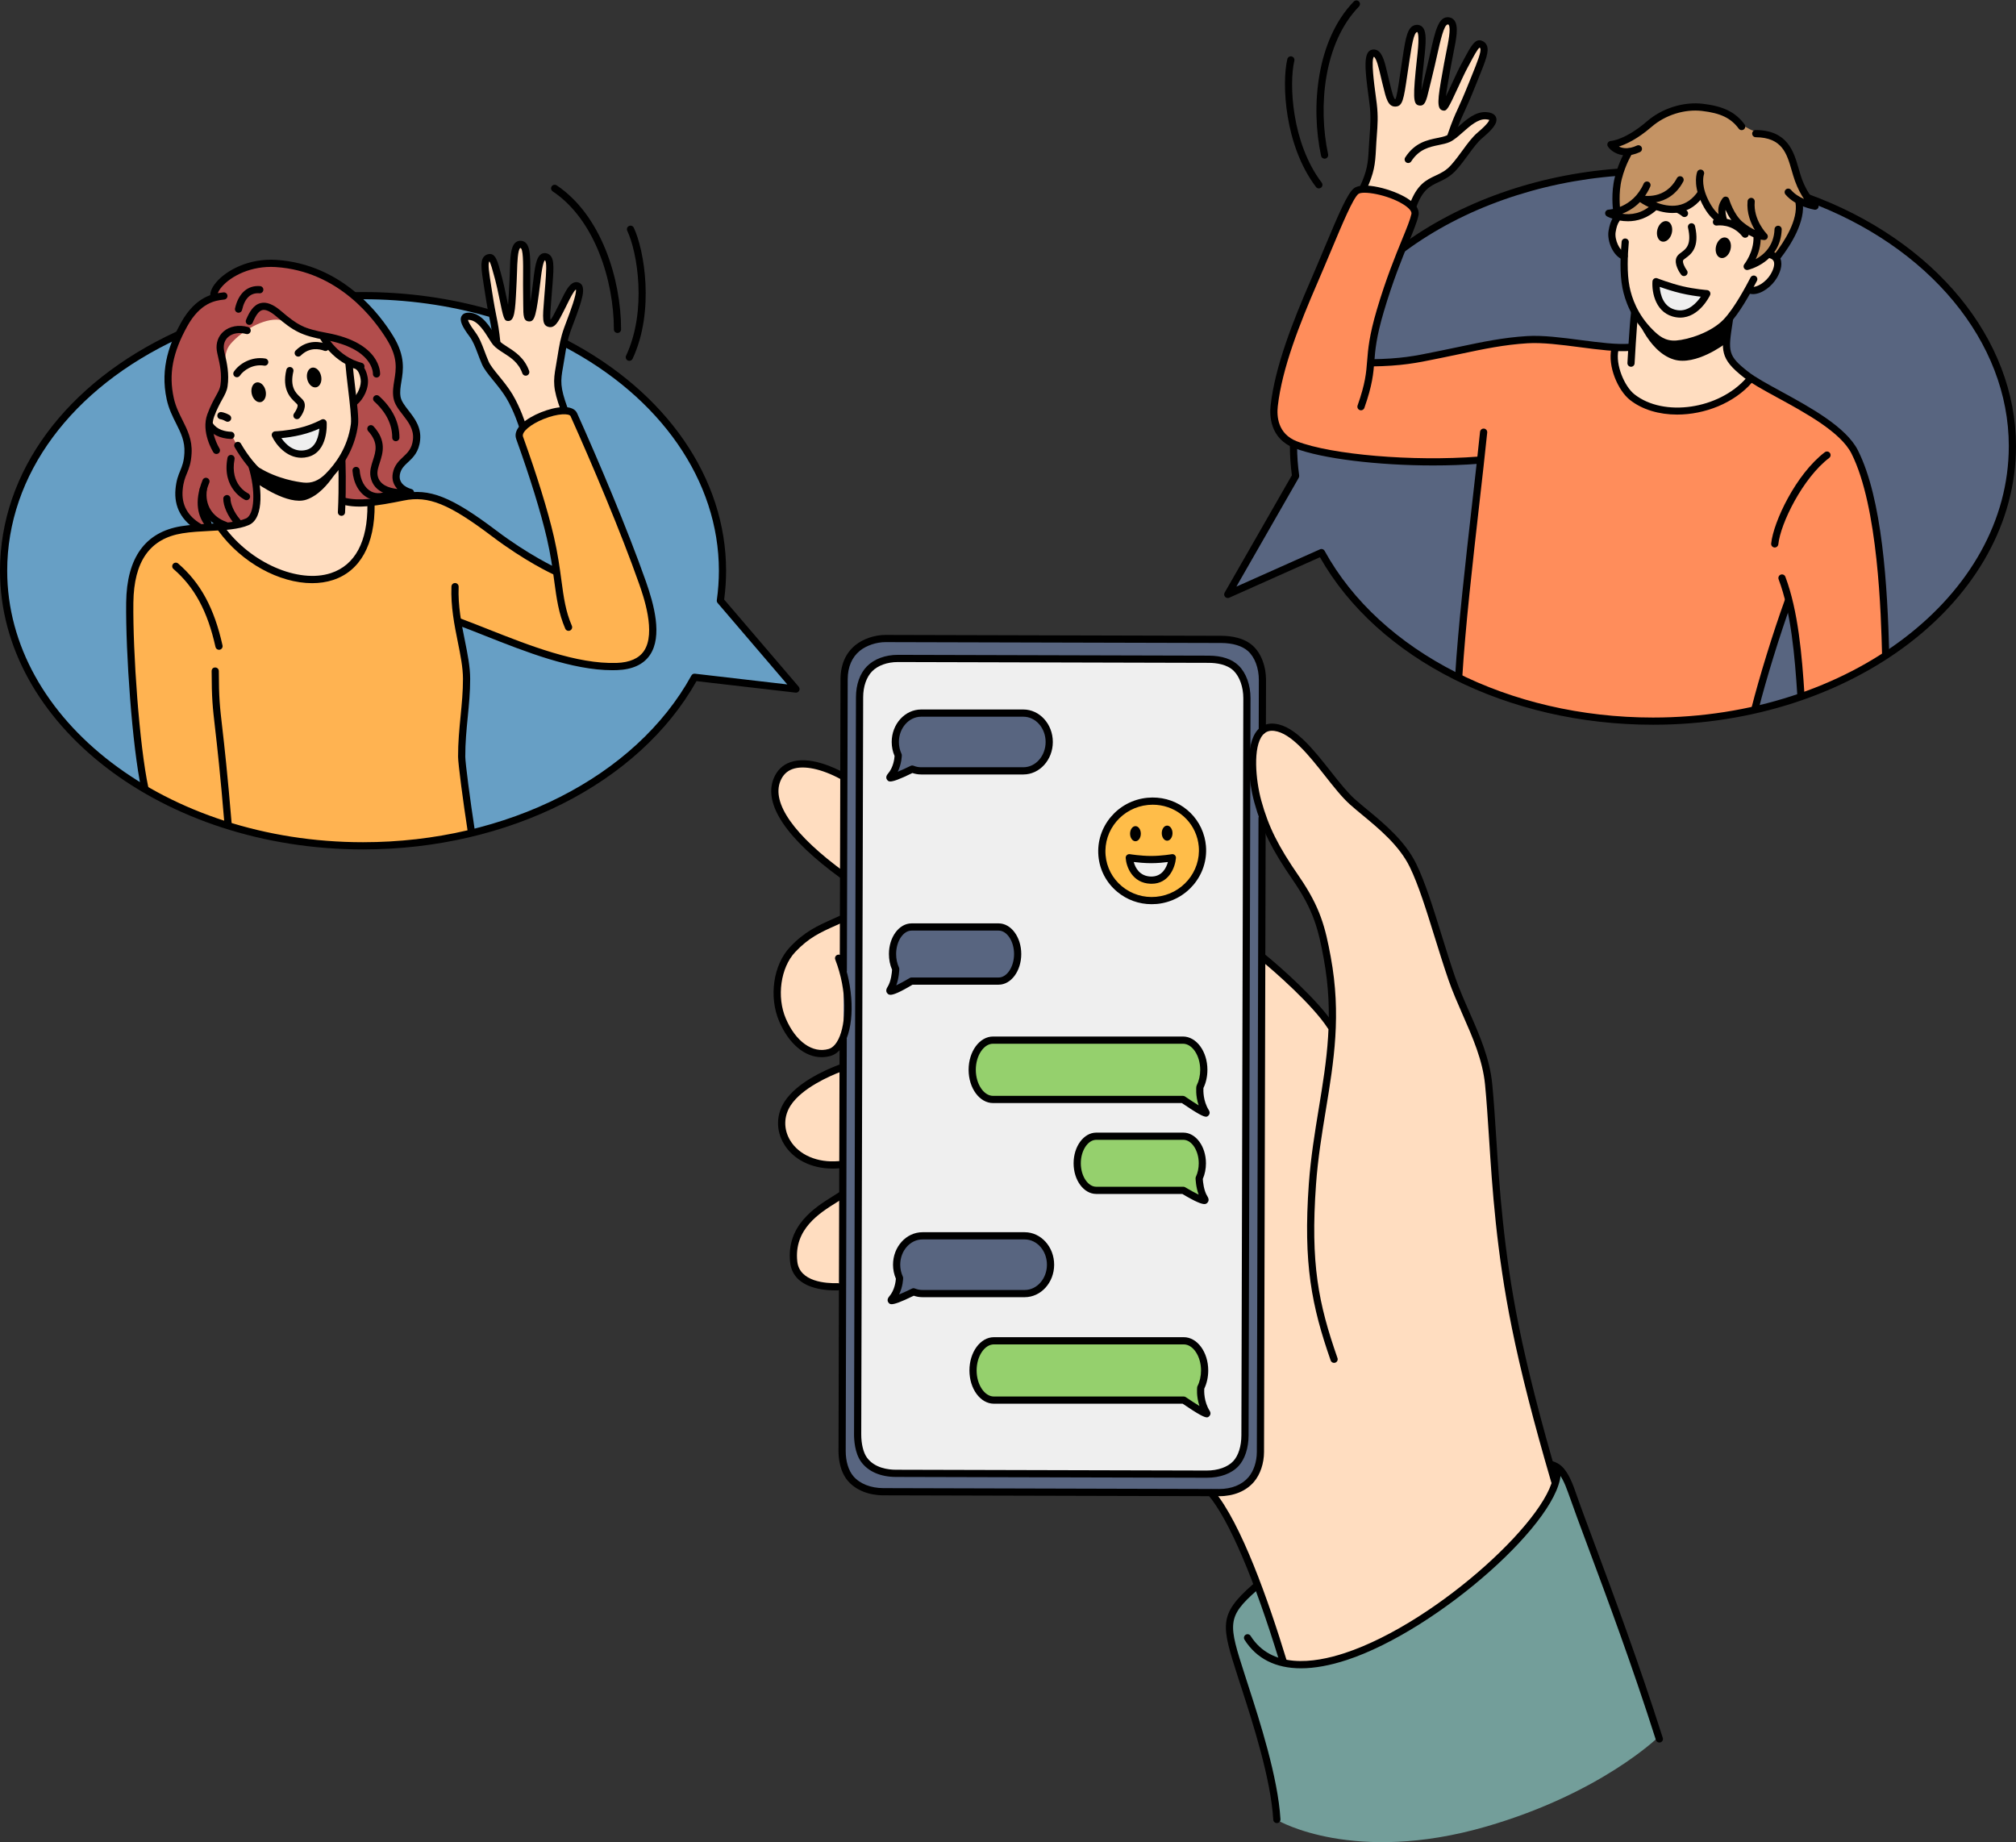 <?xml version="1.0" encoding="UTF-8"?><svg xmlns="http://www.w3.org/2000/svg" xmlns:xlink="http://www.w3.org/1999/xlink" height="456.8" preserveAspectRatio="xMidYMid meet" version="1.0" viewBox="0.0 -0.1 500.0 456.8" width="500.0" zoomAndPan="magnify"><rect x="0.0" y="-0.1" width="500.0" height="456.8" fill="#333333" stroke="none"/><defs><clipPath id="a"><path d="M 304 364 L 412 364 L 412 456.738 L 304 456.738 Z M 304 364"/></clipPath></defs><g><g><path d="M 0.719 141.594 C 0.719 103.852 40.68 73.258 89.973 73.258 C 139.266 73.258 179.223 103.852 179.223 141.594 C 179.223 143.871 179.078 146.113 178.797 148.332 L 196.914 170.383 L 172.301 168.027 C 158.805 192.645 127.023 209.938 89.973 209.938 C 40.68 209.938 0.719 179.34 0.719 141.594" fill="#679fc5" fill-rule="evenodd"/></g><g><path d="M 320.676 110.637 C 320.676 73.016 360.637 42.516 409.934 42.516 C 459.223 42.516 499.184 73.016 499.184 110.637 C 499.184 148.258 459.223 178.754 409.934 178.754 C 373 178.754 341.309 161.637 327.734 137.23 L 304.562 147.062 L 321.188 117.984 C 320.852 115.566 320.676 113.117 320.676 110.637" fill="#586580" fill-rule="evenodd"/></g><g><path d="M 403.656 38.211 C 403.656 38.211 398.594 36.859 400.312 35.152 C 400.895 34.578 402.703 34.789 403.746 34.16 C 408.539 31.27 414.199 26.355 418.949 26.355 C 420.535 26.355 424.266 26.465 426.184 27.145 C 429.141 28.195 430.488 30.188 433.965 31.945 C 436.496 33.23 440.031 33.359 442.043 35.344 C 443.953 37.23 445.16 43.203 446.227 44.902 C 447.094 46.289 448.285 48.902 448.285 49.844 C 448.285 50.562 446.148 49.844 446.148 49.844 L 445.633 55.574 L 440.527 64.012 C 440.527 64.012 434.465 67.41 430.719 67.41 C 424.938 67.41 403.305 57.742 401.543 53.465 C 398.906 47.059 403.656 38.211 403.656 38.211" fill="#c49364" fill-rule="evenodd"/></g><g><path d="M 403.188 71.324 C 402.738 68.602 402.594 63.559 402.594 63.559 C 402.594 63.559 400.863 62.836 400.16 60.723 C 399.457 58.621 399.898 55.633 400.605 54.262 C 400.957 53.586 403.43 54.133 405.723 53.543 C 408.191 52.906 410.477 51.16 410.477 51.16 C 410.477 51.16 413.293 51.711 414.801 51.734 C 419.074 51.809 421.988 48.559 421.988 48.559 C 421.988 48.559 425.254 53.414 426.152 53.949 C 427.109 54.52 427.242 53.473 427.387 52.531 C 427.547 51.473 427.668 50.469 427.668 50.469 C 427.668 50.469 430.586 54.832 431.395 55.496 C 432.309 56.254 434.945 57.523 435.742 58.332 C 436.164 58.762 434.969 63.109 433.844 65.359 C 432.723 67.605 438.77 62.695 439.434 63.234 C 441.855 65.203 439.812 68.879 437.527 70.629 C 435.578 72.125 433.484 71.859 433.484 71.859 L 429.191 78.641 C 429.191 78.641 428.176 84.727 428.688 87.598 C 429.012 89.387 434.129 94.051 434.129 94.051 C 434.129 94.051 432.285 95.41 431.871 96.113 C 429.473 100.16 419.508 101.711 416.59 101.879 C 411.879 102.148 406.188 100.207 403.375 96.402 C 400.316 92.266 400.348 86.215 400.348 86.215 L 404.75 86.426 L 405.473 77.676 C 405.473 77.676 403.645 74.047 403.188 71.324" fill="#ffddc0" fill-rule="evenodd"/></g><g><path d="M 41.793 92.598 C 41.793 88.828 44.418 81.984 47.477 77.832 C 49.695 74.82 52.625 73.746 52.625 73.746 L 53.883 70.945 C 53.883 70.945 59.648 65.059 65.398 65.121 C 76.656 65.25 83.289 68.035 93.941 79.984 C 96.656 83.023 98.445 85.289 99.074 89.16 C 99.453 91.492 97.66 97.613 99.238 100.316 C 100.141 101.867 103.523 105.27 103.582 108.539 C 103.645 111.809 98.113 116.148 98.234 117.527 C 98.352 118.84 100.352 120.992 99.895 121.961 C 94.656 133 66.918 130.438 58.809 130.438 C 56.441 130.438 52.164 129.129 50.684 126.777 C 49.844 125.449 53.566 131.828 49.207 130.359 C 47.918 129.926 44.652 125.574 44.406 123.676 C 44.09 121.25 45.676 117.355 46.234 113.445 C 46.5 111.609 46.344 108.391 46.016 107.84 C 43.758 104.074 41.793 99.484 41.793 92.598" fill="#b24d4c" fill-rule="evenodd"/></g><g><path d="M 339.293 16.199 C 339.293 13.258 341.035 11.824 342.324 15.039 C 343.484 17.922 344.102 25.336 345.664 25.703 C 346.195 25.828 346.695 24.711 347.188 22.406 C 348.32 17.039 349.562 7.066 351.223 7.066 C 352.586 7.066 352.664 8.246 352.375 11.633 C 352.02 15.777 351.07 22.734 352.23 24.625 C 353.047 25.953 356.777 4.984 358.293 5.012 C 358.992 5.027 360.531 4.961 360.512 7.855 C 360.496 9.219 357.25 21.277 357.895 25.398 C 358.199 27.324 365.695 10.5 366.734 10.578 C 367.207 10.617 368.164 10.844 367.68 13.246 C 366.66 18.246 359.809 33.895 359.809 33.895 C 359.809 33.895 363.766 30.129 366.797 28.844 C 368.938 27.938 370.754 28.863 369.75 30.621 C 369.281 31.445 367.004 33.539 365.66 35.043 C 363.41 37.555 361.645 40.312 358.926 43.066 C 357.004 45 354.742 44.914 353.094 46.336 C 351.23 47.926 350.09 50.914 350.09 50.914 L 344.484 48.023 L 338.168 46.734 C 338.168 46.734 340.336 41.043 340.445 36.547 C 340.484 34.938 340.738 31.441 340.496 27.828 C 340.164 22.758 339.293 17.398 339.293 16.199" fill="#ffddc0" fill-rule="evenodd"/></g><g><path d="M 116.09 81.324 C 114.098 78.418 116.32 78.273 117.559 78.285 C 119.145 78.301 123.078 84.535 123.078 84.535 C 123.078 84.535 119.332 64.562 120.984 63.895 C 123.238 62.984 125.605 78.957 126.324 77.598 C 127.441 75.484 127.195 68.48 127.469 64.582 C 127.723 61.012 128.488 60.434 129.492 60.453 C 130.781 60.477 130.035 77.922 131.242 77.922 C 132.258 77.922 132.82 70.016 133.789 65.898 C 134.324 63.641 135.324 63.262 135.789 64.23 C 137.039 66.832 134.848 80.191 136.406 80.023 C 137.836 79.871 139.688 75.188 141.102 72.867 C 142.719 70.215 143.812 70.012 143.812 72.246 C 143.812 73.617 141.367 78.672 139.805 84.75 C 138.754 88.82 138.332 94.289 138.449 95.941 C 138.59 97.855 139.969 101.539 139.969 101.539 L 134.828 102.527 L 129.551 105.582 C 129.551 105.582 127.621 101.027 125.195 97.172 C 123.164 93.941 120.738 91.762 119.254 87.734 C 118.512 85.73 116.766 82.312 116.09 81.324" fill="#ffddc0" fill-rule="evenodd"/></g><g><path d="M 57.574 107.941 C 57.574 107.941 52.051 106.574 51.973 105 C 51.875 102.992 54.016 100.566 55.047 97.492 C 56.824 92.199 54.574 88.203 57.23 85.137 C 59.887 82.07 65.301 78.711 69.336 79.215 C 73.648 79.754 79.84 83.043 79.84 83.043 C 79.84 83.043 82.297 86.324 83.258 87.266 C 84.723 88.703 87.371 90.078 88.09 90.621 C 93.258 94.523 87.637 99.992 87.637 99.992 C 87.637 99.992 88.367 104.441 87.547 107.84 C 86.879 110.602 84.586 112.145 84.812 114.273 C 85.148 117.43 84.883 124.387 84.883 124.387 L 91.898 124.441 C 91.898 124.441 92.062 130.996 90.305 135.012 C 88.133 139.988 83.762 142.676 81.246 143.203 C 77.688 143.949 70.949 143.711 65.52 140.555 C 59.57 137.09 54.5 130.551 54.5 130.551 C 54.5 130.551 61.16 131.105 63.203 127.297 C 65.117 123.715 63.004 115.859 62.641 115.523 C 59.703 112.793 57.574 107.941 57.574 107.941" fill="#ffddc0" fill-rule="evenodd"/></g><g><path d="M 35.711 195.504 C 35.711 195.504 29.355 147.246 33.574 140.102 C 35.773 136.371 38.508 132.977 42.043 131.824 C 47.281 130.125 55.133 130.5 55.133 130.5 C 55.133 130.5 63.34 145.52 79.395 143.621 C 83.902 143.09 88.219 140.281 90.195 135.781 C 92.27 131.059 91.891 124.641 91.891 124.641 C 91.891 124.641 102.352 121.887 107.938 123.594 C 113.02 125.145 119.457 130.016 124.969 133.652 C 132.23 138.449 137.996 142.008 137.996 142.008 C 137.996 142.008 136.121 131.277 133.453 121.996 C 131.488 115.156 128.449 109.551 128.723 107.305 C 128.957 105.348 133.281 102.918 136.594 102.012 C 139.484 101.219 141.441 101.805 141.805 102.109 C 144.008 103.984 146.457 111.871 149.969 120.367 C 154.766 131.977 160.598 145.648 161.785 155.199 C 162.484 160.809 157.98 164.023 156.91 164.574 C 154.879 165.609 149.461 165.719 143.07 164.234 C 134.609 162.273 123.965 157.836 118.043 155.605 C 114.965 154.445 113.555 154.496 113.555 154.496 L 115.906 167.602 L 114.527 187.988 L 116.688 206.34 C 116.688 206.34 95.699 211.809 72.801 208.734 C 52.559 206.02 35.711 195.504 35.711 195.504" fill="#ffb351" fill-rule="evenodd"/></g><g><path d="M 315.633 102.449 C 315.633 101.258 316.449 94.977 318.703 88.109 C 321.77 78.785 326.207 68.078 329.953 59.582 C 332.539 53.707 334.895 48.281 335.848 47.59 C 338.121 45.941 342.281 47.387 345.051 48.098 C 347.996 48.855 351.23 52.91 351.23 52.91 C 351.23 52.91 344.383 68.523 341.469 79.461 C 340.262 83.996 339.469 88.477 340.348 89.301 C 341.125 90.027 343.711 89.742 345.301 89.637 C 349.66 89.352 355.105 88.277 360.824 86.863 C 363.531 86.191 370.648 84.348 377.336 83.949 C 382.676 83.637 388.992 84.887 392.68 85.164 C 394.117 85.273 400.555 86.25 400.555 86.25 C 400.555 86.25 400.137 90.645 401.941 94.461 C 403.523 97.801 407.039 100.559 410.969 101.43 C 415.445 102.422 422.07 101.539 426.98 99.215 C 431.293 97.176 434.211 93.715 434.211 93.715 C 434.211 93.715 440.184 96.672 446.199 100.09 C 451.73 103.23 457.188 106.543 460.41 112.945 C 469.016 130.09 467.645 162.781 467.645 162.781 C 467.645 162.781 463.496 165.852 458.23 168.363 C 452.969 170.871 446.59 172.828 446.59 172.828 C 446.59 172.828 446.348 166.148 445.605 160.402 C 444.863 154.652 443.617 149.828 443.617 149.828 L 434.996 175.887 C 434.996 175.887 414.852 180.188 396.469 178.109 C 378.094 176.035 361.473 167.594 361.473 167.594 L 364.523 138.613 L 367.133 113.836 C 367.133 113.836 349.215 114.977 334.867 113.262 C 323.934 111.961 315.633 109.039 315.633 102.449" fill="#ff8d5b" fill-rule="evenodd"/></g><g><path d="M 319.125 181.316 C 311.305 176.934 308.375 187.977 311.562 198.449 C 314.512 208.152 323.738 218.945 327.535 230.105 C 330.168 237.848 330.457 254.445 330.457 254.445 L 313.293 237.191 L 208.719 192.137 C 208.719 192.137 192.633 184.305 192.297 196.672 C 192.086 204.492 208.602 217.562 208.602 217.562 L 208.84 228.504 C 208.84 228.504 195.48 229.691 192.945 242.441 C 192.285 245.758 194.309 255.895 197.746 258.973 C 202.176 262.938 208.398 259.449 208.398 259.449 L 208.594 265.145 C 208.594 265.145 194.723 269.98 193.91 277.16 C 193.68 279.234 194.797 283.934 197.09 285.781 C 201.43 289.289 208.547 289.324 208.547 289.324 L 208.617 296.453 C 208.617 296.453 195.816 302.891 196.738 313.309 C 197.23 318.906 208.777 319.457 208.777 319.457 L 301.145 370.766 C 301.145 370.766 306.418 376.934 313.613 398.207 C 320.805 419.477 324.902 447.672 324.902 447.672 L 398.945 413.617 C 398.945 413.617 393.449 395.895 386.746 371.363 C 381.91 353.684 376.09 332.203 372.953 312.512 C 370.672 298.172 369.734 282.469 369.086 270.375 C 368.512 259.625 363.719 251.965 359.703 240.797 C 356.5 231.891 354.879 219.43 348.352 210.98 C 346.008 207.949 336.664 200.477 334.211 197.828 C 330.105 193.406 322.879 183.422 319.125 181.316" fill="#ffddc0" fill-rule="evenodd"/></g><g><path d="M 313.477 166.324 C 313.477 166.324 311.914 162.973 309.324 160.961 C 306.734 158.949 303.109 158.273 303.109 158.273 L 218.395 158.316 C 218.395 158.316 214.484 158.598 212.238 161.043 C 209.988 163.488 209.402 168.098 209.402 168.098 L 208.938 362.355 C 208.938 362.355 210.324 365.598 212.492 367.48 C 214.656 369.363 217.605 369.891 217.605 369.891 L 302.07 370.184 C 302.07 370.184 306.117 369.926 308.785 367.613 C 311.449 365.301 312.633 361.684 312.633 361.684 L 313.379 204.5 C 313.379 204.5 310.566 196.285 310.516 190.383 C 310.465 184.484 313.172 180.895 313.172 180.895 L 313.477 166.324" fill="#586580" fill-rule="evenodd"/></g><g><path d="M 309.223 170.289 L 305.418 165.234 L 300.934 163.672 L 219.84 163.621 L 215.305 166.629 L 212.492 172.289 L 212.457 357.953 L 215.277 362.254 L 219.934 365.32 L 301.184 365.543 C 301.184 365.543 304.398 364.645 306.301 362.586 C 308.199 360.523 308.781 357.309 308.781 357.309 L 309.223 170.289" fill="#efefef" fill-rule="evenodd"/></g><g clip-path="url(#a)"><path d="M 386.508 364.359 C 386.508 364.359 385.371 371.332 379.125 378.785 C 372.18 387.07 359.602 396.926 350.266 402.832 C 326.582 417.809 318.531 411.988 318.531 411.988 L 311.512 393.195 C 311.512 393.195 304.035 398.668 304.684 404.531 C 305.273 409.918 309.887 421.117 311.832 428.004 C 314.617 437.883 317.031 451.398 317.031 451.398 C 317.031 451.398 335.805 462.371 368.621 452.863 C 397.086 444.613 411.293 430.676 411.293 430.676 C 411.293 430.676 407.078 417.281 402.422 404.234 C 399.75 396.754 396.719 390.688 394.793 384.02 C 393.332 378.969 390.914 372.605 389.82 369.809 C 386.953 362.484 386.508 364.359 386.508 364.359" fill="#739e9a" fill-rule="evenodd"/></g><g><path d="M 385.605 368.152 C 385.219 368.152 384.863 367.898 384.746 367.512 C 380.34 352.465 377.141 339.934 374.961 329.191 C 371.109 310.227 370.098 294.484 369.285 281.836 C 368.98 277.195 368.703 272.816 368.316 268.863 C 367.73 262.832 365.227 257.129 362.797 251.613 C 361.566 248.801 360.285 245.891 359.266 242.965 C 358.074 239.52 356.938 235.855 355.832 232.309 C 353.762 225.641 351.809 219.34 349.633 214.879 C 347.035 209.566 342.004 205.41 337.965 202.07 C 336.832 201.137 335.77 200.258 334.82 199.41 C 332.852 197.648 330.805 195.055 328.641 192.309 C 324.715 187.332 320.258 181.688 316.039 181.156 C 314.84 181.004 313.926 181.328 313.219 182.141 C 310.664 185.09 311.445 193.441 312.816 198.43 C 314.613 204.941 316.965 209.68 322.152 217.195 C 327.5 224.953 328.699 229.926 330.043 237.188 C 332.703 251.586 330.82 263.039 328.828 275.164 C 327.863 281.035 326.863 287.105 326.395 293.629 C 324.984 313.258 326.988 323.156 331.719 336.691 C 331.879 337.156 331.637 337.668 331.168 337.828 C 330.699 337.992 330.195 337.746 330.027 337.281 C 325.324 323.801 323.191 313.324 324.609 293.5 C 325.09 286.895 326.094 280.785 327.062 274.875 C 329.035 262.906 330.891 251.602 328.285 237.516 C 326.988 230.48 325.824 225.676 320.684 218.211 C 315.434 210.605 312.926 205.551 311.098 198.902 C 309.668 193.703 308.695 184.641 311.867 180.973 C 312.961 179.711 314.48 179.164 316.258 179.387 C 321.207 180.004 325.699 185.699 330.043 191.203 C 332.16 193.887 334.16 196.422 336.012 198.078 C 336.941 198.906 337.992 199.773 339.102 200.691 C 343.277 204.145 348.473 208.438 351.234 214.098 C 353.473 218.68 355.449 225.039 357.535 231.777 C 358.637 235.309 359.77 238.965 360.953 242.379 C 361.949 245.238 363.211 248.113 364.434 250.895 C 366.914 256.535 369.48 262.375 370.094 268.691 C 370.484 272.676 370.766 277.07 371.066 281.719 C 371.875 294.312 372.887 309.992 376.707 328.836 C 378.879 339.527 382.07 352.016 386.461 367.008 C 386.602 367.48 386.328 367.977 385.855 368.113 C 385.77 368.141 385.688 368.152 385.605 368.152"/></g><g><path d="M 318.191 412.602 C 317.809 412.602 317.453 412.355 317.34 411.969 C 311.094 391.496 304.836 376.855 299.723 370.73 C 299.406 370.355 299.449 369.793 299.832 369.477 C 300.211 369.16 300.773 369.211 301.086 369.59 C 307.84 377.66 314.578 396.809 319.047 411.449 C 319.188 411.918 318.926 412.418 318.453 412.562 C 318.363 412.59 318.277 412.602 318.191 412.602"/></g><g><path d="M 209.012 217.836 C 208.828 217.836 208.645 217.781 208.488 217.664 C 195.004 207.855 189.27 199.293 191.898 192.91 C 192.711 190.941 194.086 189.602 195.977 188.93 C 200.648 187.273 206.867 190.207 209.328 191.547 C 209.762 191.781 209.922 192.324 209.688 192.758 C 209.453 193.188 208.906 193.352 208.477 193.113 C 203.789 190.566 199.34 189.633 196.574 190.613 C 195.16 191.117 194.172 192.09 193.551 193.59 C 191.305 199.047 196.98 207.082 209.539 216.223 C 209.938 216.512 210.023 217.07 209.734 217.469 C 209.559 217.711 209.285 217.836 209.012 217.836"/></g><g><path d="M 203.777 262.074 C 199.637 262.074 195.672 258.812 193.262 253.215 C 190.637 247.113 191.777 239.191 195.914 234.781 C 199.527 230.938 202.758 229.492 206.496 227.82 C 207.148 227.527 207.816 227.227 208.512 226.906 C 208.961 226.699 209.488 226.891 209.695 227.34 C 209.906 227.785 209.711 228.316 209.262 228.523 C 208.562 228.852 207.883 229.152 207.223 229.449 C 203.516 231.105 200.586 232.418 197.219 236.004 C 193.598 239.863 192.582 247.109 194.902 252.508 C 197.367 258.234 201.543 261.191 205.527 260.035 C 206.699 259.699 207.492 258.523 207.953 257.594 C 209.859 253.75 210.199 245.738 207.156 237.855 C 206.98 237.395 207.211 236.879 207.668 236.699 C 208.129 236.523 208.648 236.75 208.824 237.215 C 211.719 244.715 212.02 253.422 209.555 258.387 C 208.664 260.18 207.445 261.34 206.023 261.754 C 205.273 261.969 204.523 262.074 203.777 262.074"/></g><g><path d="M 206.5 289.699 C 201.254 289.699 196.715 287.438 194.422 283.59 C 192.414 280.23 192.488 276.281 194.617 273.031 C 197.621 268.453 204.273 265.402 207.973 263.988 C 208.43 263.812 208.945 264.047 209.121 264.504 C 209.297 264.965 209.066 265.48 208.605 265.656 C 205.793 266.73 198.941 269.699 196.109 274.016 C 194.367 276.676 194.305 279.914 195.953 282.676 C 198.129 286.316 202.727 288.297 207.953 287.852 C 208.43 287.793 208.875 288.172 208.918 288.664 C 208.961 289.152 208.598 289.586 208.105 289.629 C 207.562 289.676 207.027 289.699 206.5 289.699"/></g><g><path d="M 207.188 319.906 C 203.625 319.906 196.629 319.105 195.965 312.922 C 194.977 303.77 202.223 299.262 206.551 296.57 C 207.094 296.23 207.586 295.922 208.008 295.641 C 208.414 295.367 208.969 295.477 209.246 295.887 C 209.52 296.297 209.41 296.848 209.004 297.121 C 208.566 297.414 208.055 297.734 207.492 298.086 C 203.266 300.719 196.871 304.695 197.738 312.73 C 198.285 317.797 204.906 318.195 207.73 318.113 C 208.188 318.082 208.633 318.488 208.645 318.984 C 208.656 319.48 208.266 319.887 207.773 319.898 C 207.59 319.902 207.395 319.906 207.188 319.906"/></g><g><path d="M 302.363 370.945 C 302.348 370.945 302.336 370.945 302.316 370.945 L 219.09 370.73 C 215.438 370.719 212.234 369.418 210.297 367.16 C 208.258 364.773 207.961 361.465 207.965 359.703 L 208.23 257.617 C 208.23 257.125 208.633 256.688 209.121 256.688 L 209.125 256.688 C 209.617 256.688 210.016 257.047 210.016 257.539 L 210.012 258.223 L 209.75 359.711 C 209.746 362.281 210.438 364.574 211.656 365.996 C 213.254 367.859 215.965 368.938 219.094 368.941 L 302.324 369.16 C 302.34 369.16 302.348 369.16 302.363 369.16 C 305.445 369.16 308.027 368.121 309.641 366.23 C 310.934 364.719 311.711 362.383 311.715 359.973 L 312.125 202.766 C 312.125 202.273 312.527 201.875 313.02 201.875 L 313.023 201.875 C 313.516 201.879 313.91 202.281 313.91 202.773 L 313.891 210.125 L 313.5 359.98 C 313.492 362.801 312.559 365.57 311 367.391 C 309.039 369.688 305.973 370.945 302.363 370.945"/></g><g><path d="M 209.152 241.484 C 209.148 241.484 209.148 241.484 209.145 241.484 C 208.652 241.48 208.254 241.074 208.258 240.586 L 208.285 235.93 L 208.461 168.32 C 208.473 164.738 209.75 161.82 212.156 159.879 C 214.098 158.312 216.984 157.348 219.641 157.355 L 302.875 157.57 C 305.211 157.578 308.461 158.008 310.707 160.027 C 312.773 161.891 314.008 165.094 313.996 168.594 L 313.965 181.043 C 313.965 181.535 313.566 181.934 313.074 181.934 C 313.074 181.934 313.07 181.934 313.066 181.934 C 312.574 181.93 312.18 181.531 312.18 181.035 L 312.215 168.59 C 312.223 165.59 311.215 162.883 309.512 161.355 C 308.082 160.074 305.727 159.363 302.871 159.355 L 219.637 159.141 C 219.629 159.141 219.621 159.141 219.609 159.141 C 217.367 159.141 214.887 159.973 213.277 161.27 C 211.305 162.859 210.254 165.301 210.246 168.328 L 210.043 240.602 C 210.039 241.09 209.645 241.484 209.152 241.484"/></g><g><path d="M 222.672 164.082 C 220.055 164.082 217.727 164.922 216.285 166.395 C 214.887 167.82 214.082 170.16 214.078 172.816 L 213.602 355.605 C 213.598 357.977 214.121 360.125 215.004 361.355 C 216.898 363.977 220.316 364.379 222.184 364.383 L 299.254 364.582 C 302.02 364.59 304.484 363.742 305.867 362.254 C 307.145 360.883 307.875 358.543 307.883 355.848 L 308.363 173.062 C 308.367 170.32 307.461 167.719 305.988 166.27 C 304.328 164.637 301.691 164.289 299.777 164.281 L 222.707 164.082 C 222.695 164.082 222.684 164.082 222.672 164.082 Z M 299.297 366.367 C 299.285 366.367 299.266 366.367 299.254 366.367 L 222.18 366.168 C 218.363 366.156 215.301 364.816 213.555 362.395 C 211.977 360.203 211.812 356.91 211.816 355.602 L 212.293 172.812 C 212.301 169.648 213.266 166.926 215.012 165.145 C 216.785 163.332 219.578 162.297 222.672 162.297 C 222.688 162.297 222.699 162.297 222.711 162.297 L 299.781 162.496 C 303.055 162.508 305.566 163.348 307.242 165 C 309.066 166.797 310.156 169.812 310.148 173.066 L 309.668 355.852 C 309.66 358.992 308.754 361.773 307.176 363.469 C 305.438 365.34 302.641 366.367 299.297 366.367"/></g><g><path d="M 330.066 255.316 C 329.773 255.316 329.484 255.172 329.316 254.906 C 325.555 249.086 316.035 240.754 312.688 238.031 C 312.305 237.723 312.246 237.156 312.559 236.777 C 312.867 236.391 313.43 236.336 313.812 236.648 C 317.223 239.414 326.926 247.922 330.816 253.938 C 331.086 254.352 330.965 254.902 330.551 255.172 C 330.402 255.27 330.234 255.316 330.066 255.316"/></g><g><path d="M 322.656 413.625 C 316.391 413.625 311.637 411.242 308.66 406.539 C 308.395 406.117 308.52 405.566 308.938 405.305 C 309.352 405.039 309.906 405.164 310.168 405.586 C 315.344 413.766 325.727 412.414 333.527 409.844 C 356.746 402.195 386.047 374.809 385.301 364.598 C 385.262 364.105 385.633 363.68 386.125 363.641 C 386.617 363.621 387.043 363.977 387.078 364.469 C 387.953 376.355 356.746 404.074 334.086 411.543 C 329.863 412.934 326.039 413.625 322.656 413.625"/></g><g><path d="M 411.547 432.035 C 411.168 432.035 410.816 431.797 410.695 431.414 C 404.734 412.715 398.523 396.059 393.988 383.898 C 391.965 378.469 390.215 373.773 388.938 370.113 C 387.078 364.785 385.641 364.32 384.488 363.949 L 384.355 363.906 C 383.883 363.754 383.629 363.246 383.781 362.781 C 383.934 362.312 384.438 362.055 384.906 362.207 L 385.035 362.25 C 386.848 362.836 388.637 363.832 390.629 369.527 C 391.895 373.172 393.641 377.855 395.664 383.273 C 400.199 395.453 406.422 412.129 412.395 430.875 C 412.551 431.344 412.289 431.848 411.82 431.996 C 411.73 432.023 411.637 432.035 411.547 432.035"/></g><g><path d="M 316.684 452.012 C 316.211 452.012 315.816 451.648 315.789 451.172 C 315.207 441.066 310.645 426.977 307.922 418.555 L 307.062 415.902 C 302.945 403.062 302.086 400.395 310.629 392.895 C 311 392.566 311.562 392.602 311.887 392.973 C 312.215 393.344 312.176 393.906 311.809 394.23 C 304.145 400.961 304.668 402.602 308.766 415.355 L 309.621 418.008 C 312.371 426.508 316.977 440.73 317.574 451.066 C 317.602 451.562 317.227 451.984 316.734 452.012 C 316.715 452.012 316.699 452.012 316.684 452.012"/></g><g><path d="M 246.5 332.402 L 293.594 332.402 C 296.453 332.402 298.77 335.695 298.77 339.758 C 298.77 341.355 298.406 342.836 297.801 344.039 C 297.801 344.039 297.41 347.285 299.254 350.246 C 300.043 351.508 293.594 347.113 293.594 347.113 L 246.5 347.113 C 243.641 347.113 241.324 343.82 241.324 339.758 C 241.324 335.695 243.641 332.402 246.5 332.402" fill="#95d06d" fill-rule="evenodd"/></g><g><path d="M 246.5 333.297 C 244.18 333.297 242.219 336.254 242.219 339.758 C 242.219 343.262 244.18 346.223 246.5 346.223 L 293.594 346.223 C 293.773 346.223 293.949 346.273 294.094 346.379 C 295.215 347.141 296.473 347.961 297.488 348.578 C 296.664 346.148 296.902 344.047 296.918 343.934 C 296.926 343.828 296.961 343.73 297.004 343.641 C 297.57 342.508 297.875 341.164 297.875 339.758 C 297.875 336.254 295.91 333.297 293.594 333.297 Z M 298.496 350.723 L 298.512 350.723 Z M 299.324 351.395 C 298.676 351.395 297.293 350.707 293.32 348.008 L 246.5 348.008 C 243.152 348.008 240.434 344.309 240.434 339.758 C 240.434 335.211 243.152 331.512 246.5 331.512 L 293.594 331.512 C 296.941 331.512 299.66 335.211 299.66 339.758 C 299.66 341.379 299.32 342.941 298.676 344.281 C 298.637 344.895 298.566 347.457 300.016 349.777 C 300.477 350.512 300.02 351.008 299.926 351.098 C 299.758 351.258 299.617 351.395 299.324 351.395"/></g><g><path d="M 228.789 306.371 L 254.141 306.371 C 257.68 306.371 260.551 309.582 260.551 313.535 C 260.551 317.492 257.68 320.695 254.141 320.695 L 228.789 320.695 C 228.012 320.695 227.266 320.543 226.578 320.262 C 226.578 320.262 219.828 323.59 221.227 321.984 C 223.062 319.883 223.098 316.836 223.098 316.836 C 222.641 315.852 222.379 314.727 222.379 313.535 C 222.379 309.582 225.25 306.371 228.789 306.371" fill="#586580" fill-rule="evenodd"/></g><g><path d="M 228.789 307.266 C 225.746 307.266 223.27 310.078 223.27 313.535 C 223.27 314.555 223.492 315.566 223.906 316.461 C 223.965 316.582 223.992 316.715 223.992 316.852 C 223.992 316.961 223.953 318.949 222.984 320.922 C 223.945 320.52 225.133 319.977 226.184 319.461 C 226.414 319.344 226.68 319.336 226.918 319.438 C 227.516 319.68 228.145 319.805 228.789 319.805 L 254.141 319.805 C 257.184 319.805 259.656 316.992 259.656 313.535 C 259.656 310.078 257.184 307.266 254.141 307.266 Z M 221.133 323.328 C 220.664 323.328 220.508 323.129 220.344 322.914 C 220.188 322.711 219.895 322.152 220.551 321.398 C 221.902 319.852 222.152 317.648 222.195 317.008 C 221.73 315.93 221.484 314.734 221.484 313.535 C 221.484 309.094 224.762 305.48 228.789 305.48 L 254.141 305.48 C 258.168 305.48 261.445 309.094 261.445 313.535 C 261.445 317.977 258.168 321.59 254.141 321.59 L 228.789 321.59 C 228.047 321.59 227.32 321.469 226.625 321.23 C 223.297 322.859 221.848 323.328 221.133 323.328"/></g><g><path d="M 271.883 281.676 L 293.484 281.676 C 296.09 281.676 298.199 284.68 298.199 288.387 C 298.199 289.758 297.91 291.035 297.414 292.102 C 297.414 292.102 297.477 295.141 298.703 297.059 C 299.93 298.973 293.484 295.098 293.484 295.098 L 271.883 295.098 C 269.277 295.098 267.164 292.094 267.164 288.387 C 267.164 284.68 269.277 281.676 271.883 281.676" fill="#95d06d" fill-rule="evenodd"/></g><g><path d="M 271.883 282.566 C 269.809 282.566 268.059 285.23 268.059 288.387 C 268.059 291.535 269.809 294.203 271.883 294.203 L 293.484 294.203 C 293.645 294.203 293.805 294.246 293.941 294.328 C 295.047 294.992 296.32 295.695 297.285 296.16 C 296.574 294.242 296.52 292.227 296.52 292.117 C 296.516 291.98 296.547 291.844 296.605 291.723 C 297.066 290.738 297.309 289.586 297.309 288.387 C 297.309 285.23 295.559 282.566 293.484 282.566 Z M 297.992 297.613 L 298.004 297.613 Z M 298.719 298.496 C 298.004 298.496 296.566 297.98 293.238 295.988 L 271.883 295.988 C 268.785 295.988 266.27 292.578 266.27 288.387 C 266.27 284.195 268.785 280.781 271.883 280.781 L 293.484 280.781 C 296.578 280.781 299.094 284.195 299.094 288.387 C 299.094 289.766 298.824 291.102 298.312 292.273 C 298.352 292.938 298.547 295.156 299.449 296.574 C 299.984 297.41 299.688 297.926 299.461 298.156 C 299.301 298.32 299.133 298.496 298.719 298.496"/></g><g><path d="M 273.312 212.078 C 272.715 205.297 277.805 199.273 284.676 198.629 C 290.852 198.043 296.367 202.004 297.855 207.73 C 298.023 208.375 298.141 209.047 298.199 209.734 C 298.797 216.516 293.711 222.535 286.84 223.184 C 279.965 223.832 273.91 218.859 273.312 212.078" fill="#ffbd49" fill-rule="evenodd"/></g><g><path d="M 285.891 199.461 C 285.516 199.461 285.137 199.48 284.758 199.516 C 278.383 200.117 273.648 205.719 274.203 212 C 274.469 215.008 275.895 217.734 278.227 219.676 C 280.605 221.66 283.641 222.59 286.754 222.297 C 293.129 221.695 297.867 216.094 297.312 209.809 C 297.258 209.188 297.148 208.562 296.992 207.953 C 295.672 202.895 291.105 199.461 285.891 199.461 Z M 285.621 224.133 C 282.492 224.133 279.496 223.062 277.082 221.047 C 274.387 218.801 272.73 215.645 272.426 212.156 C 271.785 204.898 277.238 198.43 284.594 197.738 C 291.133 197.109 297.09 201.227 298.719 207.508 C 298.902 208.211 299.023 208.934 299.09 209.652 C 299.73 216.914 294.27 223.379 286.922 224.074 C 286.484 224.113 286.055 224.133 285.621 224.133"/></g><g><path d="M 246.293 257.844 L 293.391 257.844 C 296.246 257.844 298.562 261.137 298.562 265.199 C 298.562 266.797 298.203 268.273 297.598 269.48 C 297.598 269.48 297.203 272.727 299.051 275.688 C 299.836 276.949 293.391 272.559 293.391 272.559 L 246.293 272.559 C 243.438 272.559 241.121 269.262 241.121 265.199 C 241.121 261.137 243.438 257.844 246.293 257.844" fill="#95d06d" fill-rule="evenodd"/></g><g><path d="M 246.293 258.734 C 243.977 258.734 242.016 261.695 242.016 265.199 C 242.016 268.703 243.977 271.664 246.293 271.664 L 293.391 271.664 C 293.566 271.664 293.746 271.719 293.895 271.816 C 295.012 272.582 296.27 273.398 297.285 274.023 C 296.461 271.59 296.699 269.484 296.711 269.375 C 296.723 269.273 296.754 269.172 296.801 269.078 C 297.363 267.949 297.672 266.609 297.672 265.199 C 297.672 261.695 295.711 258.734 293.391 258.734 Z M 298.293 276.164 L 298.309 276.164 Z M 299.121 276.836 C 298.469 276.836 297.09 276.148 293.117 273.449 L 246.293 273.449 C 242.949 273.449 240.23 269.75 240.23 265.199 C 240.23 260.648 242.949 256.949 246.293 256.949 L 293.391 256.949 C 296.734 256.949 299.457 260.648 299.457 265.199 C 299.457 266.824 299.117 268.383 298.469 269.723 C 298.434 270.34 298.363 272.895 299.809 275.215 C 300.27 275.957 299.812 276.449 299.723 276.539 C 299.559 276.695 299.414 276.836 299.121 276.836"/></g><g><path d="M 247.68 229.785 L 226.078 229.785 C 223.473 229.785 221.359 232.789 221.359 236.492 C 221.359 237.863 221.648 239.145 222.148 240.207 C 222.148 240.207 222.086 243.25 220.859 245.164 C 219.633 247.082 226.078 243.203 226.078 243.203 L 247.68 243.203 C 250.285 243.203 252.398 240.199 252.398 236.492 C 252.398 232.789 250.285 229.785 247.68 229.785" fill="#586580" fill-rule="evenodd"/></g><g><path d="M 226.078 230.68 C 224.004 230.68 222.254 233.34 222.254 236.492 C 222.254 237.691 222.496 238.848 222.957 239.832 C 223.016 239.953 223.043 240.09 223.039 240.227 C 223.039 240.336 222.988 242.375 222.285 244.262 C 223.246 243.797 224.52 243.098 225.617 242.438 C 225.758 242.355 225.914 242.312 226.078 242.312 L 247.68 242.312 C 249.754 242.312 251.504 239.648 251.504 236.492 C 251.504 233.34 249.754 230.68 247.68 230.68 Z M 220.848 246.602 C 220.43 246.602 220.258 246.426 220.102 246.266 C 219.875 246.031 219.574 245.52 220.109 244.684 C 221.02 243.266 221.207 241.043 221.246 240.383 C 220.734 239.211 220.469 237.871 220.469 236.492 C 220.469 232.301 222.984 228.891 226.078 228.891 L 247.68 228.891 C 250.773 228.891 253.289 232.301 253.289 236.492 C 253.289 240.684 250.773 244.094 247.68 244.094 L 226.324 244.094 C 222.996 246.086 221.559 246.602 220.848 246.602"/></g><g><path d="M 228.461 176.742 L 253.812 176.742 C 257.355 176.742 260.223 179.949 260.223 183.902 C 260.223 187.859 257.355 191.066 253.812 191.066 L 228.461 191.066 C 227.684 191.066 226.938 190.91 226.25 190.629 C 226.25 190.629 219.5 193.957 220.898 192.355 C 222.734 190.25 222.77 187.207 222.77 187.207 C 222.312 186.219 222.051 185.094 222.051 183.902 C 222.051 179.949 224.922 176.742 228.461 176.742" fill="#586580" fill-rule="evenodd"/></g><g><path d="M 228.461 177.637 C 225.418 177.637 222.941 180.449 222.941 183.902 C 222.941 184.926 223.164 185.934 223.578 186.828 C 223.637 186.949 223.668 187.082 223.664 187.219 C 223.664 187.324 223.625 189.316 222.656 191.285 C 223.617 190.887 224.805 190.344 225.855 189.824 C 226.086 189.715 226.352 189.707 226.59 189.805 C 227.188 190.047 227.816 190.172 228.461 190.172 L 253.812 190.172 C 256.855 190.172 259.332 187.359 259.332 183.902 C 259.332 180.449 256.855 177.637 253.812 177.637 Z M 220.805 193.699 C 220.336 193.699 220.18 193.496 220.016 193.281 C 219.859 193.078 219.566 192.523 220.227 191.766 C 221.586 190.207 221.828 188.02 221.867 187.379 C 221.402 186.301 221.156 185.105 221.156 183.902 C 221.156 179.461 224.434 175.848 228.461 175.848 L 253.812 175.848 C 257.84 175.848 261.117 179.461 261.117 183.902 C 261.117 188.344 257.84 191.961 253.812 191.961 L 228.461 191.961 C 227.723 191.961 226.992 191.84 226.297 191.602 C 222.969 193.227 221.52 193.699 220.805 193.699"/></g><g><path d="M 280.086 212.613 C 280.086 212.613 282.844 213.066 285.516 213.066 C 288.184 213.066 290.766 212.613 290.766 212.613 C 290.766 212.613 290.289 218.316 285.426 218.172 C 280.434 218.02 280.086 212.613 280.086 212.613" fill="#efefef" fill-rule="evenodd"/></g><g><path d="M 281.184 213.668 C 281.562 215.039 282.605 217.191 285.449 217.277 C 288.207 217.332 289.266 215.109 289.656 213.676 C 288.629 213.809 287.094 213.961 285.516 213.961 C 283.895 213.961 282.258 213.801 281.184 213.668 Z M 285.609 219.066 C 285.535 219.066 285.469 219.066 285.398 219.062 C 280.812 218.926 279.332 214.82 279.191 212.672 C 279.176 212.398 279.281 212.133 279.48 211.953 C 279.688 211.77 279.961 211.688 280.227 211.73 C 280.254 211.734 282.949 212.172 285.516 212.172 C 288.074 212.172 290.59 211.738 290.609 211.734 C 290.879 211.684 291.164 211.766 291.367 211.953 C 291.574 212.141 291.676 212.41 291.652 212.688 C 291.465 214.918 289.961 219.066 285.609 219.066"/></g><g><path d="M 280.277 206.648 C 280.277 205.613 280.879 204.773 281.609 204.773 C 282.348 204.773 282.941 205.613 282.941 206.648 C 282.941 207.684 282.348 208.52 281.609 208.52 C 280.879 208.52 280.277 207.684 280.277 206.648" fill-rule="evenodd"/></g><g><path d="M 288.137 206.516 C 288.137 205.48 288.73 204.641 289.469 204.641 C 290.199 204.641 290.801 205.48 290.801 206.516 C 290.801 207.551 290.199 208.387 289.469 208.387 C 288.73 208.387 288.137 207.551 288.137 206.516" fill-rule="evenodd"/></g><g><path d="M 121.41 78.453 C 121.328 78.453 121.242 78.441 121.16 78.418 C 111.223 75.559 100.754 74.109 90.039 74.109 L 88.16 74.129 C 88.156 74.129 88.152 74.129 88.148 74.129 C 87.664 74.129 87.25 73.738 87.242 73.25 C 87.234 72.758 87.609 72.355 88.102 72.344 L 90.031 72.324 C 100.922 72.324 111.559 73.801 121.656 76.703 C 122.129 76.84 122.402 77.332 122.266 77.809 C 122.152 78.199 121.797 78.453 121.41 78.453"/></g><g><path d="M 90.039 210.547 C 40.391 210.547 0 179.543 0 141.438 C 0 116.969 16.316 94.816 43.648 82.188 C 44.094 81.98 44.625 82.176 44.832 82.621 C 45.039 83.07 44.844 83.602 44.395 83.809 C 17.715 96.137 1.785 117.684 1.785 141.438 C 1.785 178.559 41.375 208.762 90.039 208.762 C 125.711 208.762 157.676 192.539 171.473 167.43 C 171.645 167.109 171.984 166.926 172.355 166.973 L 195.258 169.629 L 177.988 149.441 C 177.82 149.246 177.746 148.988 177.781 148.734 C 178.121 146.324 178.297 143.871 178.297 141.438 C 178.297 119.176 163.879 98.379 139.738 85.801 C 139.301 85.57 139.133 85.031 139.359 84.594 C 139.59 84.156 140.125 83.988 140.562 84.215 C 165.309 97.105 180.082 118.5 180.082 141.438 C 180.082 143.816 179.922 146.219 179.605 148.582 L 198.094 170.195 C 198.332 170.477 198.375 170.871 198.203 171.195 C 198.031 171.52 197.68 171.711 197.312 171.664 L 172.742 168.816 C 158.484 194.188 126.105 210.547 90.039 210.547"/></g><g><path d="M 409.961 179.629 C 373.988 179.629 341.68 163.352 327.367 138.09 L 304.867 148.129 C 304.516 148.285 304.102 148.195 303.844 147.91 C 303.582 147.625 303.539 147.203 303.73 146.867 L 320.406 117.762 C 320.086 115.379 319.918 112.941 319.918 110.52 L 319.926 110.312 C 319.93 109.82 320.336 109.371 320.824 109.43 C 321.316 109.438 321.715 109.84 321.711 110.336 L 321.703 110.527 C 321.703 112.961 321.879 115.418 322.219 117.816 C 322.242 118.016 322.207 118.215 322.109 118.387 L 306.641 145.379 L 327.383 136.125 C 327.805 135.938 328.305 136.105 328.527 136.512 C 342.324 161.621 374.289 177.844 409.961 177.844 C 458.621 177.844 498.215 147.645 498.215 110.52 C 498.215 84.734 478.492 60.879 447.973 49.742 C 447.508 49.574 447.27 49.062 447.438 48.598 C 447.605 48.137 448.121 47.898 448.582 48.066 C 479.816 59.461 500 83.977 500 110.52 C 500 148.629 459.609 179.629 409.961 179.629"/></g><g><path d="M 348.07 62.312 C 347.797 62.312 347.523 62.188 347.348 61.949 C 347.055 61.555 347.141 60.996 347.539 60.703 C 362.078 49.969 381.105 43.23 401.129 41.734 C 401.621 41.695 402.051 42.066 402.086 42.562 C 402.117 43.051 401.75 43.48 401.258 43.516 C 381.57 44.988 362.867 51.602 348.598 62.141 C 348.438 62.258 348.254 62.312 348.07 62.312"/></g><g><path d="M 68.285 107.758 C 68.285 107.758 71.172 107.672 74.465 106.879 C 77.758 106.086 80.129 104.742 80.129 104.742 C 80.129 104.742 80.566 111.246 76.172 112.344 C 71.039 113.625 68.285 107.758 68.285 107.758" fill="#efefef" fill-rule="evenodd"/></g><g><path d="M 69.789 108.547 C 70.805 110.016 72.902 112.242 75.957 111.477 C 78.438 110.855 79.059 107.961 79.207 106.195 C 78.156 106.668 76.562 107.293 74.672 107.746 C 72.75 108.211 70.973 108.438 69.789 108.547 Z M 74.75 113.418 C 71.004 113.418 68.406 110.121 67.477 108.137 C 67.348 107.863 67.367 107.547 67.523 107.289 C 67.68 107.035 67.957 106.875 68.258 106.863 C 68.285 106.863 71.102 106.77 74.258 106.012 C 77.375 105.262 79.668 103.98 79.691 103.969 C 79.957 103.816 80.285 103.812 80.551 103.957 C 80.824 104.105 81 104.379 81.02 104.688 C 81.043 104.98 81.445 111.945 76.387 113.211 C 75.82 113.352 75.273 113.418 74.75 113.418"/></g><g><path d="M 76 121.402 C 75.691 121.402 75.379 121.383 75.062 121.348 C 73.539 121.18 68.18 120.395 63.316 117.383 C 62.461 116.852 60.039 114.023 58.199 110.797 C 57.957 110.371 58.105 109.828 58.535 109.582 C 58.961 109.34 59.508 109.488 59.75 109.914 C 61.641 113.223 63.848 115.598 64.258 115.863 C 68.801 118.68 73.828 119.414 75.262 119.574 C 77.277 119.797 79.02 119.117 80.719 117.43 C 83.164 114.992 86.246 110.871 87.023 105.059 C 87.207 103.699 86.766 99.969 86.336 96.367 C 86.07 94.137 85.797 91.824 85.621 89.746 C 85.578 89.254 85.941 88.82 86.434 88.781 C 86.918 88.738 87.359 89.105 87.398 89.594 C 87.574 91.645 87.844 93.941 88.109 96.156 C 88.59 100.211 89.004 103.711 88.793 105.297 C 88.125 110.289 85.77 114.926 81.977 118.695 C 80.152 120.508 78.188 121.402 76 121.402"/></g><g><path d="M 73.648 103.852 C 73.457 103.852 73.27 103.789 73.105 103.664 C 72.715 103.363 72.645 102.805 72.941 102.414 C 73.469 101.723 73.945 100.676 73.785 100.273 C 73.734 100.16 73.441 99.883 73.223 99.676 C 72.055 98.566 69.871 96.5 71.023 91.602 C 71.133 91.121 71.613 90.82 72.094 90.938 C 72.574 91.047 72.875 91.527 72.762 92.008 C 71.848 95.91 73.352 97.34 74.453 98.379 C 74.887 98.789 75.262 99.148 75.449 99.609 C 76.066 101.172 74.648 103.129 74.355 103.504 C 74.18 103.73 73.918 103.852 73.648 103.852"/></g><g><path d="M 73.969 88.336 C 73.738 88.336 73.508 88.246 73.332 88.07 C 72.988 87.719 72.992 87.156 73.344 86.809 C 76.32 83.871 79.719 84.715 81.043 85.211 C 81.504 85.383 81.738 85.898 81.566 86.359 C 81.391 86.82 80.875 87.055 80.414 86.883 C 79.172 86.414 76.758 85.949 74.594 88.078 C 74.422 88.25 74.195 88.336 73.969 88.336"/></g><g><path d="M 62.898 116.59 C 62.898 116.59 65.754 117.73 68.684 118.871 C 71.742 120.055 75.211 120.648 76.863 120.602 C 80.102 120.512 85.461 113.004 85.461 113.004 C 85.461 113.004 81.832 121.855 75.953 123.816 C 71.453 125.32 63.84 119.836 63.84 119.836 L 62.898 116.59" fill-rule="evenodd"/></g><g><path d="M 58.75 93.453 C 58.578 93.453 58.406 93.406 58.25 93.301 C 57.844 93.023 57.738 92.473 58.012 92.062 C 59.344 90.098 62.348 88.246 65.797 88.812 C 66.285 88.891 66.613 89.352 66.535 89.84 C 66.457 90.324 65.992 90.656 65.512 90.574 C 62.652 90.102 60.344 91.805 59.492 93.062 C 59.32 93.316 59.035 93.453 58.75 93.453"/></g><g><path d="M 87.926 100.473 C 87.66 100.473 87.402 100.359 87.227 100.137 C 86.918 99.75 86.98 99.191 87.367 98.883 C 88.73 97.789 89.699 95.473 89.445 93.918 C 88.953 90.93 87.488 91.141 86.938 91.223 C 86.453 91.297 86 90.953 85.926 90.465 C 85.855 89.977 86.195 89.523 86.684 89.453 C 89.059 89.102 90.711 90.633 91.207 93.629 C 91.613 96.098 90.141 98.949 88.48 100.277 C 88.316 100.41 88.121 100.473 87.926 100.473"/></g><g><path d="M 57.266 108.762 C 57.254 108.762 57.238 108.762 57.227 108.758 C 54.566 108.648 52.453 107.609 51.281 105.836 C 51.012 105.426 51.125 104.871 51.535 104.598 C 51.949 104.328 52.504 104.441 52.773 104.852 C 53.855 106.496 55.832 106.914 57.301 106.973 C 57.793 106.992 58.176 107.406 58.156 107.902 C 58.137 108.383 57.742 108.762 57.266 108.762"/></g><g><path d="M 56.449 104.492 C 56.297 104.492 56.145 104.453 56.004 104.371 C 55.223 103.922 54.719 103.867 54.711 103.867 C 54.227 103.82 53.863 103.395 53.902 102.91 C 53.938 102.426 54.336 102.055 54.836 102.086 C 54.922 102.094 55.738 102.156 56.895 102.824 C 57.324 103.07 57.469 103.617 57.223 104.047 C 57.059 104.332 56.758 104.492 56.449 104.492"/></g><g><path d="M 53.672 112.488 C 53.375 112.488 53.086 112.34 52.918 112.07 C 52.789 111.867 49.805 107.039 51.422 102.633 C 52.176 100.582 52.938 99.207 53.543 98.105 C 54.125 97.051 54.547 96.285 54.672 95.438 C 55.082 92.676 54.504 90.191 54.086 88.379 C 53.941 87.758 53.824 87.234 53.766 86.816 C 53.512 84.98 54.117 83.266 55.426 82.121 C 56.949 80.785 59.23 80.367 61.531 81 C 62.004 81.133 62.285 81.621 62.152 82.102 C 62.023 82.574 61.531 82.852 61.055 82.723 C 59.34 82.25 57.672 82.523 56.602 83.465 C 55.742 84.219 55.363 85.32 55.535 86.574 C 55.586 86.949 55.699 87.422 55.824 87.977 C 56.25 89.816 56.898 92.602 56.441 95.699 C 56.27 96.867 55.758 97.797 55.105 98.969 C 54.527 100.02 53.805 101.324 53.098 103.246 C 51.785 106.828 54.402 111.078 54.43 111.117 C 54.691 111.539 54.562 112.09 54.145 112.352 C 53.996 112.441 53.836 112.488 53.672 112.488"/></g><g><path d="M 49.449 131.531 C 49.297 131.531 49.145 131.496 49 131.41 C 45.031 129.094 43.137 125.574 43.523 121.242 C 43.723 119.004 44.219 117.789 44.703 116.621 C 45.172 115.473 45.621 114.387 45.734 112.211 C 45.891 109.332 44.859 107.273 43.664 104.887 C 42.777 103.129 41.863 101.305 41.352 98.98 C 39.582 90.941 42.316 84.57 44.898 79.914 C 48.598 73.238 53.148 72.688 55.09 72.453 L 55.406 72.414 C 55.895 72.344 56.344 72.688 56.41 73.176 C 56.477 73.664 56.133 74.113 55.645 74.184 L 55.301 74.223 C 53.492 74.445 49.719 74.902 46.461 80.777 C 42.805 87.375 41.801 92.703 43.098 98.598 C 43.559 100.703 44.422 102.422 45.262 104.09 C 46.461 106.48 47.703 108.953 47.52 112.309 C 47.387 114.785 46.863 116.062 46.352 117.301 C 45.902 118.395 45.477 119.43 45.301 121.406 C 44.977 125.047 46.523 127.898 49.902 129.871 C 50.328 130.121 50.469 130.664 50.223 131.09 C 50.055 131.375 49.758 131.531 49.449 131.531"/></g><g><path d="M 51.559 130.527 C 51.293 130.527 51.027 130.406 50.852 130.18 C 49.312 128.184 47.957 124.609 50.246 118.941 C 50.43 118.484 50.949 118.262 51.406 118.449 C 51.867 118.633 52.086 119.152 51.902 119.609 C 50.316 123.531 50.441 126.719 52.266 129.09 C 52.566 129.48 52.496 130.039 52.105 130.34 C 51.941 130.465 51.75 130.527 51.559 130.527"/></g><g><path d="M 55.891 131.07 C 55.793 131.07 55.695 131.055 55.598 131.023 C 51.195 129.5 48.875 125.711 49.539 121.129 C 49.609 120.641 50.062 120.301 50.551 120.375 C 51.039 120.445 51.379 120.898 51.309 121.387 C 50.773 125.066 52.641 128.109 56.18 129.336 C 56.648 129.492 56.895 130.004 56.734 130.469 C 56.605 130.84 56.262 131.07 55.891 131.07"/></g><g><path d="M 58.902 130.23 C 58.652 130.23 58.406 130.129 58.227 129.926 C 56.512 127.969 55.34 125.34 55.379 123.527 C 55.391 123.035 55.836 122.668 56.289 122.656 C 56.785 122.668 57.176 123.074 57.164 123.566 C 57.141 124.719 57.973 126.926 59.57 128.746 C 59.895 129.117 59.859 129.684 59.488 130.008 C 59.32 130.156 59.109 130.23 58.902 130.23"/></g><g><path d="M 61.137 123.941 C 61.016 123.941 60.891 123.914 60.773 123.863 C 60.715 123.836 54.949 121.176 56.418 113.441 C 56.508 112.957 56.977 112.641 57.461 112.73 C 57.945 112.82 58.266 113.289 58.172 113.773 C 56.965 120.133 61.457 122.211 61.5 122.23 C 61.949 122.434 62.152 122.961 61.953 123.41 C 61.805 123.742 61.477 123.941 61.137 123.941"/></g><g><path d="M 93.383 93.527 C 93.371 93.527 93.355 93.527 93.344 93.527 C 92.852 93.508 92.469 93.094 92.492 92.598 C 92.496 92.352 92.504 86.355 80.703 84.211 C 74.758 83.129 72.773 82 68.566 78.402 C 67.086 77.137 65.914 76.594 65.074 76.793 C 64.242 76.992 63.477 77.984 62.668 79.922 C 62.477 80.379 61.953 80.594 61.496 80.402 C 61.043 80.211 60.828 79.688 61.02 79.234 C 61.781 77.414 62.809 75.496 64.66 75.059 C 66.105 74.711 67.766 75.363 69.727 77.043 C 73.699 80.441 75.324 81.414 81.023 82.449 C 94.461 84.895 94.289 92.359 94.273 92.676 C 94.254 93.152 93.859 93.527 93.383 93.527"/></g><g><path d="M 89.504 91.645 C 89.43 91.645 89.355 91.633 89.281 91.613 C 82.555 89.898 79.48 84.07 79.352 83.824 C 79.125 83.387 79.297 82.848 79.734 82.621 C 80.172 82.395 80.711 82.566 80.938 83.004 C 80.969 83.059 83.793 88.367 89.723 89.887 C 90.199 90.008 90.488 90.492 90.367 90.973 C 90.266 91.371 89.902 91.645 89.504 91.645"/></g><g><path d="M 100.047 123.031 C 97.34 123.031 92.613 122.395 91.887 118.047 C 91.656 116.664 92.078 115.348 92.488 114.074 C 93.219 111.816 93.906 109.68 91.32 106.82 C 90.992 106.457 91.02 105.891 91.383 105.559 C 91.75 105.23 92.316 105.258 92.645 105.621 C 95.922 109.242 94.961 112.227 94.191 114.621 C 93.816 115.789 93.488 116.801 93.648 117.754 C 94.051 120.156 96.48 120.941 98.562 121.16 C 97.68 120.23 97.094 118.922 97.434 117.184 C 97.805 115.254 98.957 114.176 99.973 113.223 C 101.117 112.148 102.199 111.133 102.426 108.836 C 102.672 106.348 101.258 104.523 99.895 102.766 C 98.836 101.406 97.84 100.125 97.582 98.57 C 97.328 97.062 97.555 95.684 97.793 94.223 C 98.242 91.488 98.711 88.664 96.07 84.301 C 92.965 79.168 84.043 67.117 68.34 66.125 C 62.328 65.754 57.293 68.336 54.977 71.07 C 54.082 72.125 53.863 72.918 53.945 73.277 C 54.059 73.758 53.758 74.238 53.281 74.352 C 52.797 74.461 52.32 74.16 52.207 73.684 C 51.957 72.613 52.457 71.277 53.613 69.914 C 56.219 66.84 61.816 63.93 68.453 64.344 C 84.996 65.391 94.344 78.004 97.598 83.375 C 100.578 88.301 100.012 91.746 99.555 94.516 C 99.332 95.879 99.137 97.059 99.34 98.273 C 99.527 99.387 100.391 100.496 101.301 101.672 C 102.809 103.609 104.52 105.812 104.203 109.012 C 103.91 111.977 102.469 113.332 101.191 114.527 C 100.258 115.402 99.449 116.16 99.184 117.52 C 98.664 120.227 101.688 121.086 102.031 121.172 C 102.445 121.277 102.727 121.664 102.703 122.09 C 102.676 122.516 102.355 122.867 101.93 122.922 C 101.828 122.938 101.086 123.031 100.047 123.031"/></g><g><path d="M 93.832 124 C 92.938 124 92.078 123.797 91.273 123.387 C 89.098 122.277 87.656 119.754 87.422 116.637 C 87.387 116.145 87.754 115.719 88.246 115.68 C 88.738 115.648 89.168 116.012 89.203 116.504 C 89.391 118.992 90.469 120.973 92.086 121.797 C 93.434 122.48 95.082 122.305 96.719 121.289 C 97.141 121.031 97.691 121.16 97.953 121.582 C 98.211 122 98.082 122.551 97.66 122.812 C 96.383 123.602 95.078 124 93.832 124"/></g><g><path d="M 98.168 109.316 C 98.168 109.316 98.164 109.316 98.164 109.316 C 97.672 109.312 97.273 108.91 97.277 108.418 C 97.297 104.352 94.867 101.297 92.82 99.453 C 92.457 99.121 92.426 98.559 92.758 98.191 C 93.086 97.824 93.652 97.797 94.02 98.129 C 97.336 101.121 99.082 104.688 99.062 108.426 C 99.059 108.922 98.66 109.316 98.168 109.316"/></g><g><path d="M 59.164 77.457 C 59.098 77.457 59.035 77.449 58.969 77.434 C 58.484 77.324 58.184 76.848 58.293 76.363 C 59.148 72.609 61.406 70.605 64.5 70.852 C 64.992 70.891 65.359 71.324 65.316 71.816 C 65.277 72.305 64.844 72.672 64.355 72.633 C 62.152 72.449 60.699 73.84 60.035 76.762 C 59.941 77.176 59.574 77.457 59.164 77.457"/></g><g><path d="M 129.605 106.473 C 129.227 106.473 128.875 106.23 128.754 105.848 C 128.742 105.805 127.461 101.754 125.555 98.59 C 124.637 97.059 123.434 95.59 122.375 94.289 C 121.129 92.766 120.055 91.445 119.531 90.223 C 119.109 89.242 118.777 88.355 118.473 87.547 C 117.832 85.852 117.328 84.512 116.387 83.254 C 114.758 81.066 113.812 79.379 114.504 78.234 C 114.91 77.559 115.73 77.309 116.941 77.504 C 119.645 77.934 121.523 80.945 122.77 82.938 C 123.121 83.504 123.426 83.988 123.641 84.238 C 124.152 84.848 124.949 85.352 125.867 85.941 C 127.738 87.137 130.066 88.629 131.234 91.875 C 131.398 92.34 131.16 92.852 130.691 93.016 C 130.23 93.184 129.719 92.941 129.551 92.477 C 128.594 89.805 126.719 88.605 124.902 87.445 C 123.906 86.809 122.969 86.207 122.277 85.398 C 121.98 85.043 121.66 84.531 121.254 83.883 C 120.184 82.168 118.562 79.574 116.66 79.27 C 116.367 79.223 116.18 79.223 116.07 79.23 C 116.125 79.535 116.43 80.32 117.82 82.188 C 118.91 83.645 119.48 85.16 120.145 86.914 C 120.441 87.707 120.766 88.562 121.176 89.52 C 121.598 90.512 122.648 91.801 123.762 93.16 C 124.855 94.504 126.098 96.027 127.086 97.668 C 129.102 101.023 130.406 105.141 130.461 105.312 C 130.605 105.781 130.344 106.285 129.875 106.434 C 129.785 106.461 129.695 106.473 129.605 106.473"/></g><g><path d="M 139.918 102.238 C 139.555 102.238 139.211 102.012 139.078 101.645 C 137.113 96.223 137.176 94.508 137.883 90.609 C 138.051 89.672 138.188 88.824 138.312 88.035 C 138.703 85.609 139.012 83.691 139.941 81.117 C 140.129 80.598 140.355 80.004 140.594 79.363 C 141.344 77.391 143.047 72.879 142.844 71.688 C 142.316 71.988 141.32 74.012 140.773 75.121 C 140.582 75.516 140.387 75.91 140.188 76.293 L 139.711 77.242 C 138.496 79.66 137.613 81.406 136 80.961 C 134.422 80.523 134.551 78.949 134.977 73.738 C 135.055 72.797 135.145 71.719 135.234 70.488 L 135.258 70.227 C 135.441 67.746 135.676 64.66 135.129 64.457 C 134.969 64.57 134.562 65.32 134.145 68.73 L 134.02 69.801 C 133.016 78.137 132.613 79.605 131.316 79.605 C 131.316 79.605 131.312 79.605 131.312 79.605 C 129.793 79.605 129.785 78.234 129.77 75.504 C 129.77 74.82 129.766 74.008 129.746 73.039 C 129.715 71.293 129.727 69.688 129.734 68.246 C 129.758 65.227 129.785 61.469 129.062 61.395 C 128.391 61.691 128.289 65.336 128.238 67.09 C 128.219 67.91 128.195 68.73 128.148 69.508 C 128.113 70.141 128.082 70.805 128.051 71.477 C 127.773 77.172 127.598 79.508 126.031 79.508 C 126.02 79.508 126.008 79.508 125.992 79.508 C 125.008 79.484 124.852 78.734 123.84 73.848 C 123.5 72.211 123.148 70.52 122.844 69.402 L 122.535 68.266 C 122.168 66.887 121.719 65.203 121.371 64.715 C 121.367 64.719 121.363 64.723 121.359 64.727 C 120.941 65.266 121.348 67.828 121.816 70.797 L 122.043 72.242 C 122.57 75.648 122.91 77.316 123.18 78.656 C 123.527 80.379 123.758 81.516 124.113 84.859 C 124.168 85.352 123.812 85.793 123.32 85.844 C 122.828 85.895 122.391 85.539 122.34 85.055 C 121.992 81.785 121.766 80.684 121.43 79.012 C 121.156 77.652 120.812 75.961 120.281 72.516 L 120.055 71.074 C 119.391 66.883 119.059 64.781 119.949 63.633 C 120.18 63.336 120.609 62.965 121.355 62.895 C 122.898 62.75 123.418 64.652 124.262 67.805 L 124.566 68.934 C 124.887 70.102 125.242 71.82 125.586 73.484 C 125.719 74.113 125.867 74.828 126.012 75.504 C 126.129 74.199 126.207 72.629 126.266 71.391 C 126.301 70.715 126.332 70.043 126.367 69.406 C 126.41 68.648 126.434 67.844 126.457 67.039 C 126.543 63.867 126.621 61.133 127.828 60.066 C 128.223 59.723 128.715 59.562 129.238 59.617 C 131.582 59.848 131.559 63.016 131.52 68.258 C 131.512 69.688 131.5 71.277 131.531 73.004 C 131.547 73.676 131.551 74.277 131.555 74.809 C 131.832 73.023 132.086 70.918 132.246 69.59 L 132.375 68.512 C 132.812 64.945 133.301 63.477 134.242 62.902 C 134.555 62.711 135.07 62.531 135.746 62.781 C 137.559 63.453 137.375 65.906 137.035 70.359 L 137.016 70.625 C 136.922 71.855 136.836 72.938 136.758 73.887 C 136.547 76.477 136.375 78.566 136.539 79.195 C 136.875 78.906 137.559 77.547 138.113 76.441 L 138.602 75.48 C 138.793 75.105 138.98 74.719 139.172 74.332 C 140.227 72.191 141.137 70.344 142.426 69.945 C 142.887 69.801 143.363 69.852 143.797 70.098 C 145.5 71.059 144.352 74.48 142.266 79.996 C 142.027 80.625 141.805 81.211 141.621 81.723 C 140.746 84.141 140.449 85.984 140.074 88.316 C 139.949 89.117 139.812 89.977 139.637 90.926 C 139.008 94.406 138.887 95.875 140.758 101.039 C 140.926 101.504 140.688 102.016 140.223 102.184 C 140.121 102.219 140.02 102.238 139.918 102.238"/></g><g><path d="M 35.93 196.324 C 35.52 196.324 35.148 196.039 35.059 195.617 C 32.785 185.047 31.141 161.641 31.293 149.309 C 31.43 138.211 36.016 131.852 44.922 130.395 C 47.191 130.027 49.609 129.902 51.949 129.781 C 55.457 129.605 58.77 129.434 61 128.473 C 63.168 127.531 63.457 121.543 61.617 115.656 C 61.473 115.188 61.734 114.688 62.207 114.539 C 62.68 114.391 63.176 114.656 63.324 115.125 C 64.844 119.988 65.746 128.359 61.711 130.109 C 59.184 131.199 55.715 131.379 52.039 131.566 C 49.75 131.684 47.379 131.805 45.211 132.16 C 37.172 133.469 33.207 139.086 33.078 149.332 C 32.926 161.57 34.555 184.781 36.805 195.242 C 36.906 195.727 36.602 196.199 36.117 196.305 C 36.055 196.316 35.992 196.324 35.93 196.324"/></g><g><path d="M 56.586 205.379 C 56.129 205.379 55.738 205.027 55.699 204.559 C 54.613 191.535 53.859 184.973 53.359 180.633 C 52.734 175.184 52.5 173.145 52.488 166.324 C 52.488 165.828 52.832 165.414 53.383 165.43 C 53.875 165.43 54.273 165.828 54.273 166.32 C 54.285 173.043 54.516 175.055 55.137 180.426 C 55.637 184.781 56.391 191.359 57.48 204.41 C 57.52 204.902 57.152 205.336 56.664 205.375 C 56.637 205.379 56.613 205.379 56.586 205.379"/></g><g><path d="M 54.316 161.043 C 53.906 161.043 53.539 160.762 53.445 160.344 C 51.48 151.496 48.266 145.531 43.023 141.004 C 42.648 140.68 42.605 140.117 42.93 139.742 C 43.25 139.371 43.816 139.328 44.191 139.652 C 49.738 144.445 53.133 150.707 55.188 159.957 C 55.297 160.438 54.992 160.914 54.512 161.023 C 54.445 161.035 54.383 161.043 54.316 161.043"/></g><g><path d="M 137.52 142.375 C 137.395 142.375 137.27 142.352 137.148 142.297 C 136.871 142.168 130.27 139.129 122.012 132.891 C 111.367 124.855 106.262 122.781 100.16 124.023 C 93.312 125.422 88.902 126.004 85.199 125.082 C 84.719 124.961 84.43 124.48 84.547 124 C 84.668 123.52 85.152 123.23 85.629 123.348 C 89 124.188 93.211 123.617 99.801 122.277 C 106.508 120.91 111.949 123.055 123.086 131.465 C 131.18 137.578 137.824 140.641 137.891 140.672 C 138.34 140.879 138.535 141.402 138.332 141.852 C 138.18 142.18 137.859 142.375 137.52 142.375"/></g><g><path d="M 116.895 206.965 C 116.465 206.965 116.082 206.648 116.016 206.207 C 114.891 198.902 113.621 189.379 113.609 187.566 C 113.594 184.07 113.914 180.762 114.227 177.559 C 114.535 174.387 114.832 171.391 114.824 168.215 C 114.816 165.406 114.199 162.352 113.547 159.117 C 112.715 154.996 111.773 150.328 111.965 145.348 C 111.984 144.852 112.402 144.461 112.895 144.488 C 113.387 144.508 113.77 144.922 113.75 145.414 C 113.566 150.184 114.445 154.547 115.297 158.762 C 115.969 162.09 116.602 165.23 116.609 168.207 C 116.617 171.477 116.305 174.656 116.008 177.73 C 115.699 180.887 115.379 184.152 115.395 187.559 C 115.406 189.09 116.586 198.191 117.777 205.938 C 117.855 206.422 117.52 206.879 117.031 206.953 C 116.984 206.961 116.941 206.965 116.895 206.965"/></g><g><path d="M 151.902 166.105 C 141.883 166.105 130.395 161.559 120.219 157.531 C 117.848 156.59 115.539 155.676 113.324 154.848 C 112.863 154.676 112.629 154.164 112.801 153.699 C 112.973 153.238 113.488 153.004 113.949 153.176 C 116.176 154.008 118.496 154.926 120.879 155.867 C 131.273 159.984 143.059 164.633 152.965 164.301 C 156.176 164.188 158.445 163.191 159.703 161.344 C 162.781 156.832 159.562 147.688 158.508 144.68 C 154.012 131.91 146.777 114.832 141.504 103.105 C 141.195 102.418 138.438 102.352 134.824 103.812 C 131.551 105.133 129.309 107.051 129.711 108.176 L 129.754 108.293 C 133.184 117.816 135.887 126.586 137.371 132.988 C 138.352 137.223 138.82 140.711 139.234 143.789 C 139.812 148.086 140.27 151.48 141.832 155.098 C 142.027 155.551 141.816 156.074 141.363 156.27 C 140.91 156.465 140.387 156.258 140.191 155.805 C 138.531 151.965 138.039 148.285 137.465 144.027 C 137.055 140.988 136.594 137.543 135.629 133.391 C 134.16 127.055 131.477 118.359 128.074 108.898 L 128.031 108.781 C 127.07 106.109 130.562 103.609 134.156 102.156 C 137.898 100.645 142.125 100.129 143.133 102.375 C 148.422 114.133 155.68 131.266 160.191 144.086 C 162.156 149.672 164.395 157.637 161.18 162.352 C 159.582 164.695 156.84 165.949 153.027 166.082 C 152.652 166.098 152.277 166.105 151.902 166.105"/></g><g><path d="M 84.691 127.82 C 84.676 127.82 84.66 127.82 84.645 127.82 C 84.152 127.797 83.773 127.375 83.801 126.883 C 84.137 120.336 83.887 114.039 83.887 113.977 C 83.863 113.48 84.246 113.066 84.742 113.047 C 85.242 113.039 85.648 113.41 85.668 113.902 C 85.672 113.965 85.922 120.344 85.582 126.977 C 85.559 127.453 85.164 127.82 84.691 127.82"/></g><g><path d="M 77.406 144.52 C 69.32 144.52 59.938 139.492 54.152 131.527 C 53.859 131.129 53.949 130.57 54.348 130.281 C 54.746 129.992 55.305 130.078 55.594 130.477 C 62.148 139.496 74.027 144.68 82.078 142.023 C 88.074 140.051 91.203 134.191 91.129 125.094 C 91.125 124.598 91.52 124.195 92.012 124.191 C 92.016 124.191 92.02 124.191 92.023 124.191 C 92.512 124.191 92.91 124.586 92.914 125.078 C 92.996 134.891 89.344 141.512 82.637 143.723 C 80.996 144.262 79.234 144.52 77.406 144.52"/></g><g><path d="M 415.191 86.148 C 412.121 86.148 410.195 84.5 408.625 82.93 C 404.566 78.883 402.996 74.379 402.395 71.309 C 401.688 67.723 401.891 63.102 402.188 59.855 C 402.234 59.367 402.648 58.996 403.16 59.047 C 403.648 59.09 404.012 59.527 403.965 60.016 C 403.68 63.145 403.48 67.586 404.145 70.965 C 404.699 73.789 406.145 77.938 409.887 81.664 C 411.414 83.191 412.992 84.539 415.727 84.344 C 418.738 84.117 424.371 82.359 427.461 79.148 C 430.215 76.285 433.188 70.582 434.164 68.707 C 434.395 68.273 434.934 68.102 435.371 68.332 C 435.809 68.559 435.98 69.098 435.754 69.535 C 434.004 72.883 431.371 77.652 428.746 80.383 C 425.137 84.133 418.926 85.895 415.855 86.121 C 415.629 86.141 415.41 86.148 415.191 86.148"/></g><g><path d="M 417.656 68.363 C 417.383 68.363 417.117 68.242 416.941 68.008 C 416.629 67.59 415.105 65.43 415.797 63.754 C 416.027 63.195 416.512 62.844 417.016 62.473 C 418.172 61.621 419.613 60.559 418.652 56.355 C 418.539 55.871 418.844 55.395 419.32 55.285 C 419.797 55.176 420.281 55.477 420.391 55.957 C 421.613 61.305 419.395 62.938 418.07 63.91 C 417.828 64.09 417.504 64.328 417.445 64.438 C 417.23 64.969 417.844 66.23 418.367 66.938 C 418.664 67.332 418.586 67.891 418.191 68.188 C 418.027 68.305 417.844 68.363 417.656 68.363"/></g><g><path d="M 411.055 56.832 C 411.41 55.438 412.492 54.512 413.48 54.762 C 414.465 55.012 414.977 56.34 414.625 57.734 C 414.27 59.125 413.184 60.051 412.195 59.801 C 411.215 59.555 410.703 58.223 411.055 56.832" fill-rule="evenodd"/></g><g><path d="M 428.672 79.969 C 428.672 79.969 424.078 83.434 420.68 84.562 C 417.133 85.742 414.352 85.859 412.633 85 C 410.922 84.145 405.297 76.965 405.297 76.965 C 405.297 76.965 408.395 87.023 415.152 89.062 C 420.57 90.695 427.832 85.172 427.832 85.172 L 428.672 79.969" fill-rule="evenodd"/></g><g><path d="M 402.797 64.324 C 402.703 64.324 402.609 64.309 402.52 64.277 C 400.109 63.484 398.535 59.723 398.938 57.199 C 399.18 55.684 399.574 54.562 400.145 53.766 C 400.434 53.367 400.988 53.27 401.391 53.562 C 401.793 53.848 401.887 54.406 401.598 54.809 C 401.191 55.371 400.898 56.246 400.699 57.48 C 400.402 59.359 401.688 62.125 403.074 62.582 C 403.543 62.734 403.801 63.238 403.648 63.711 C 403.523 64.082 403.176 64.324 402.797 64.324"/></g><g><path d="M 434.758 72.84 C 434.449 72.84 434.148 72.801 433.855 72.723 C 433.379 72.598 433.098 72.105 433.223 71.633 C 433.352 71.156 433.832 70.867 434.312 70.996 C 435.645 71.352 437.992 69.859 439.137 67.934 C 439.906 66.637 440.195 65.438 439.922 64.73 C 439.773 64.348 439.434 64.082 438.887 63.922 C 438.41 63.781 438.145 63.281 438.285 62.812 C 438.426 62.336 438.918 62.062 439.395 62.211 C 440.762 62.613 441.336 63.449 441.586 64.078 C 442.246 65.773 441.301 67.789 440.672 68.844 C 439.438 70.918 436.969 72.84 434.758 72.84"/></g><g><path d="M 400.934 52.688 C 400.496 52.688 400.109 52.355 400.051 51.906 C 400.031 51.738 399.523 47.703 400.496 43.863 C 401.5 39.883 403.207 37.176 403.277 37.062 C 403.543 36.648 404.094 36.527 404.508 36.793 C 404.926 37.055 405.047 37.609 404.785 38.023 C 404.77 38.051 403.16 40.609 402.227 44.301 C 401.344 47.805 401.816 51.641 401.82 51.68 C 401.887 52.168 401.539 52.613 401.051 52.68 C 401.012 52.684 400.977 52.688 400.934 52.688"/></g><g><path d="M 403.328 38.438 C 401.008 38.438 399.434 37.188 398.801 36.262 C 398.617 35.992 398.594 35.645 398.738 35.352 C 398.887 35.062 399.18 34.875 399.508 34.863 C 399.535 34.859 403.09 34.637 408.504 29.965 C 412.246 26.734 417.551 25.074 422.348 25.641 C 427.441 26.238 430.438 27.719 432.68 30.75 C 432.973 31.148 432.887 31.707 432.492 32 C 432.09 32.293 431.531 32.207 431.242 31.812 C 429.301 29.188 426.746 27.953 422.137 27.414 C 417.828 26.906 413.047 28.402 409.668 31.316 C 406.117 34.387 403.266 35.688 401.512 36.238 C 402.445 36.703 403.91 36.961 405.973 36 C 406.422 35.793 406.953 35.984 407.16 36.43 C 407.367 36.879 407.18 37.406 406.73 37.617 C 405.469 38.203 404.328 38.438 403.328 38.438"/></g><g><path d="M 440.922 64.266 C 440.73 64.266 440.543 64.207 440.379 64.082 C 439.988 63.781 439.914 63.223 440.215 62.828 C 442.438 59.934 446.055 54.43 445.305 50.102 C 445.223 49.613 445.547 49.152 446.027 49.07 C 446.508 48.988 446.98 49.312 447.062 49.797 C 447.926 54.797 444.031 60.789 441.633 63.918 C 441.457 64.145 441.191 64.266 440.922 64.266"/></g><g><path d="M 450.172 51.914 C 450.125 51.914 450.078 51.906 450.027 51.902 C 449.844 51.871 445.348 51.121 442.824 48.129 C 442.508 47.754 442.555 47.191 442.934 46.871 C 443.309 46.559 443.871 46.605 444.191 46.98 C 445.074 48.027 446.301 48.754 447.426 49.242 C 446.695 48.172 445.898 46.723 445.195 44.816 C 444.887 43.965 444.625 43.055 444.367 42.172 C 443.16 37.965 442.012 33.992 435.449 33.93 C 434.957 33.926 434.562 33.523 434.566 33.027 C 434.566 32.539 434.965 32.145 435.461 32.145 C 435.461 32.145 435.461 32.145 435.465 32.145 C 443.355 32.223 444.871 37.465 446.086 41.676 C 446.344 42.566 446.582 43.41 446.871 44.203 C 448.496 48.629 450.68 50.281 450.699 50.301 C 451.027 50.543 451.152 50.984 450.992 51.363 C 450.852 51.699 450.527 51.914 450.172 51.914"/></g><g><path d="M 414.781 52.719 C 410.527 52.719 406.816 50.082 406.645 49.957 C 406.301 49.707 406.18 49.25 406.352 48.863 C 406.527 48.48 406.945 48.266 407.363 48.363 C 407.594 48.41 413.016 49.535 415.902 44.074 C 416.133 43.641 416.672 43.473 417.105 43.703 C 417.543 43.934 417.711 44.473 417.48 44.91 C 415.645 48.383 412.902 49.656 410.68 50.07 C 412.234 50.684 414.215 51.164 416.176 50.809 C 418.168 50.449 419.844 49.266 421.168 47.289 C 421.441 46.879 421.996 46.77 422.402 47.043 C 422.812 47.316 422.926 47.875 422.652 48.281 C 421.047 50.68 418.973 52.121 416.484 52.57 C 415.91 52.672 415.34 52.719 414.781 52.719"/></g><g><path d="M 437.555 59.43 C 437.551 59.43 437.547 59.43 437.543 59.43 C 437.43 59.426 434.727 59.355 431.094 56.355 C 429.629 55.145 428.594 53.344 427.949 51.938 C 427.914 53.039 428.363 54.43 428.367 54.441 C 428.465 54.734 428.402 55.051 428.207 55.285 C 428.02 55.523 427.715 55.641 427.414 55.609 C 427.09 55.566 424.16 55.062 421.73 49.539 C 419.883 45.344 420.883 42.637 420.93 42.523 C 421.105 42.062 421.621 41.836 422.082 42.012 C 422.539 42.188 422.77 42.699 422.602 43.156 C 422.582 43.215 421.848 45.379 423.363 48.82 C 424.363 51.086 425.418 52.34 426.23 53.023 C 426.18 52.648 426.152 52.254 426.164 51.875 C 426.219 50.34 427.191 49.113 427.301 48.98 C 427.512 48.727 427.84 48.605 428.172 48.676 C 428.492 48.738 428.754 48.98 428.848 49.301 C 428.859 49.336 429.977 53.113 432.23 54.977 C 433.375 55.922 434.398 56.531 435.234 56.926 C 434.211 55.238 433.156 52.719 433.426 49.777 C 433.473 49.285 433.934 48.926 434.398 48.969 C 434.887 49.012 435.25 49.449 435.203 49.941 C 434.793 54.418 438.156 57.871 438.188 57.906 C 438.445 58.164 438.516 58.551 438.379 58.883 C 438.234 59.215 437.914 59.43 437.555 59.43"/></g><g><path d="M 433.324 66.863 C 433.02 66.863 432.73 66.703 432.562 66.438 C 432.363 66.113 432.391 65.703 432.633 65.406 C 432.652 65.379 434.996 62.422 434.895 58.703 C 434.887 58.211 435.273 57.797 435.766 57.785 C 436.25 57.758 436.672 58.16 436.684 58.652 C 436.742 60.848 436.105 62.777 435.441 64.18 C 437.418 63.109 439.965 60.922 440.109 56.738 C 440.125 56.246 440.562 55.855 441.035 55.879 C 441.523 55.895 441.91 56.309 441.895 56.801 C 441.609 64.945 433.598 66.82 433.52 66.84 C 433.453 66.855 433.387 66.863 433.324 66.863"/></g><g><path d="M 403.75 54.77 C 400.797 54.77 398.598 53.586 398.555 53.562 C 398.207 53.367 398.027 52.965 398.117 52.574 C 398.211 52.184 398.555 51.902 398.953 51.891 C 399.191 51.879 404.945 51.547 407.656 45.441 C 407.859 44.988 408.391 44.789 408.84 44.988 C 409.289 45.188 409.488 45.715 409.289 46.168 C 407.512 50.164 404.605 52.031 402.332 52.906 C 404.398 53.215 407.258 52.965 409.906 50.402 C 410.262 50.062 410.828 50.07 411.168 50.426 C 411.512 50.781 411.504 51.344 411.145 51.691 C 408.664 54.086 405.992 54.77 403.75 54.77"/></g><g><path d="M 425.621 60.887 C 425.977 59.496 427.059 58.57 428.047 58.82 C 429.031 59.066 429.543 60.398 429.188 61.789 C 428.836 63.184 427.746 64.109 426.762 63.859 C 425.781 63.609 425.266 62.281 425.621 60.887" fill-rule="evenodd"/></g><g><path d="M 417.777 53.723 C 417.562 53.723 417.344 53.648 417.176 53.488 C 417.176 53.488 416.699 53.066 415.883 52.664 C 415.441 52.449 415.262 51.914 415.477 51.473 C 415.691 51.027 416.23 50.844 416.672 51.062 C 417.711 51.574 418.316 52.113 418.383 52.172 C 418.742 52.504 418.77 53.07 418.438 53.434 C 418.262 53.625 418.02 53.723 417.777 53.723"/></g><g><path d="M 432.832 58.863 C 432.562 58.863 432.305 58.746 432.129 58.527 C 429.57 55.297 426 55.809 425.852 55.832 C 425.355 55.902 424.902 55.574 424.828 55.09 C 424.754 54.602 425.078 54.148 425.566 54.066 C 425.758 54.035 430.305 53.344 433.527 57.418 C 433.832 57.805 433.77 58.363 433.387 58.672 C 433.223 58.801 433.027 58.863 432.832 58.863"/></g><g><path d="M 410.723 69.75 C 410.723 69.75 413.961 71.016 417.105 71.762 C 420.258 72.504 423.312 72.723 423.312 72.723 C 423.312 72.723 420.602 78.449 415.848 77.699 C 410.227 76.812 410.723 69.75 410.723 69.75" fill="#efefef" fill-rule="evenodd"/></g><g><path d="M 411.633 71.039 C 411.773 72.902 412.512 76.27 415.984 76.816 C 418.793 77.254 420.836 74.941 421.832 73.477 C 420.621 73.336 418.785 73.074 416.902 72.629 C 414.895 72.156 412.879 71.484 411.633 71.039 Z M 416.719 78.664 C 416.395 78.664 416.059 78.637 415.707 78.582 C 410.617 77.777 409.641 72.414 409.836 69.684 C 409.852 69.402 410.008 69.145 410.246 68.992 C 410.488 68.844 410.785 68.816 411.047 68.918 C 411.078 68.93 414.27 70.172 417.312 70.891 C 420.348 71.609 423.348 71.832 423.375 71.836 C 423.668 71.855 423.934 72.02 424.082 72.277 C 424.23 72.527 424.246 72.84 424.121 73.109 C 424.004 73.352 421.434 78.664 416.719 78.664"/></g><g><path d="M 361.777 168.625 C 361.762 168.625 361.742 168.621 361.723 168.621 C 361.23 168.594 360.855 168.168 360.887 167.676 C 361.645 155.285 363.477 139.18 365.09 124.973 C 365.824 118.523 366.516 112.438 367.074 106.988 C 367.129 106.496 367.559 106.145 368.059 106.191 C 368.551 106.242 368.902 106.68 368.852 107.172 C 368.293 112.629 367.598 118.723 366.863 125.176 C 365.254 139.359 363.426 155.441 362.672 167.785 C 362.641 168.258 362.242 168.625 361.777 168.625"/></g><g><path d="M 435.258 176.582 C 435.184 176.582 435.113 176.574 435.039 176.555 C 434.562 176.434 434.27 175.949 434.391 175.469 C 436.297 167.926 439.773 156.672 442.66 148.699 C 442.828 148.238 443.34 148 443.805 148.164 C 444.27 148.336 444.508 148.848 444.34 149.309 C 441.469 157.227 438.012 168.414 436.125 175.906 C 436.02 176.312 435.656 176.582 435.258 176.582"/></g><g><path d="M 467.68 163.207 C 467.199 163.207 466.801 162.82 466.785 162.336 C 466.523 152.285 465.828 125.594 459.211 112.402 C 456.543 107.078 447.852 102.34 440.871 98.531 C 437.383 96.625 434.367 94.98 432.477 93.496 C 426.527 88.828 426.828 86.859 427.957 79.531 L 428.051 78.941 C 428.121 78.453 428.586 78.125 429.062 78.191 C 429.555 78.27 429.887 78.723 429.812 79.211 L 429.727 79.801 C 428.598 87.129 428.453 88.07 433.578 92.094 C 435.352 93.484 438.309 95.098 441.727 96.965 C 448.926 100.895 457.887 105.781 460.805 111.602 C 466.832 123.609 468.121 144.996 468.57 162.289 C 468.586 162.781 468.195 163.191 467.703 163.207 C 467.695 163.207 467.684 163.207 467.68 163.207"/></g><g><path d="M 446.652 173.184 C 446.188 173.184 445.797 172.82 445.766 172.348 C 445.148 162.738 444.234 151.797 441.125 143.559 C 440.949 143.094 441.188 142.582 441.648 142.406 C 442.109 142.234 442.625 142.469 442.797 142.926 C 445.992 151.398 446.922 162.496 447.547 172.234 C 447.578 172.727 447.207 173.148 446.715 173.184 C 446.695 173.184 446.676 173.184 446.652 173.184"/></g><g><path d="M 440.172 135.672 C 440.137 135.672 440.105 135.672 440.078 135.668 C 439.586 135.617 439.227 135.18 439.277 134.688 C 439.84 129.277 445.43 117.488 452.582 112.047 C 452.973 111.75 453.535 111.828 453.832 112.219 C 454.133 112.609 454.059 113.172 453.66 113.469 C 447.117 118.445 441.59 129.707 441.055 134.871 C 441.008 135.332 440.621 135.672 440.172 135.672"/></g><g><path d="M 404.523 90.855 C 404.504 90.855 404.488 90.855 404.473 90.855 C 403.98 90.828 403.605 90.406 403.629 89.918 C 403.648 89.559 404.094 81.09 404.523 77.344 C 404.574 76.852 405.023 76.496 405.508 76.555 C 405.996 76.613 406.352 77.055 406.293 77.543 C 405.875 81.234 405.414 89.926 405.406 90.012 C 405.387 90.488 404.992 90.855 404.523 90.855"/></g><g><path d="M 340.09 90.77 C 339.602 90.77 339.199 90.375 339.195 89.887 C 339.188 89.395 339.582 88.988 340.078 88.984 C 347.395 88.898 351.055 88.145 355.688 87.191 L 357.633 86.797 C 359.172 86.488 360.668 86.172 362.145 85.859 C 367.613 84.703 372.781 83.609 378.777 83.242 C 382.652 83.008 387.418 83.629 392.039 84.234 C 396.652 84.836 401.012 85.402 404.297 85.137 C 404.777 85.109 405.219 85.461 405.258 85.953 C 405.301 86.445 404.934 86.875 404.438 86.914 C 400.984 87.199 396.523 86.617 391.809 86 C 387.273 85.41 382.582 84.797 378.891 85.023 C 373.023 85.383 367.918 86.465 362.516 87.605 C 361.031 87.922 359.527 88.238 357.984 88.547 L 356.047 88.941 C 351.508 89.871 347.59 90.68 340.098 90.77 C 340.094 90.77 340.09 90.77 340.09 90.77"/></g><g><path d="M 355.438 115.328 C 341.859 115.328 327.895 113.68 321.004 111.012 C 314.902 108.648 314.867 102.848 315.137 100.461 C 316.227 90.785 320.582 79.754 325.133 69.27 C 326.309 66.555 327.434 63.871 328.484 61.359 C 332.07 52.793 334.184 47.883 335.785 46.605 C 338.023 44.82 345.371 46.812 348.98 49.059 C 351.715 50.758 352.023 52.316 351.805 53.324 C 351.457 54.922 350.594 57.023 349.406 59.93 C 347.73 64.02 345.434 69.625 343.188 77.242 C 341.328 83.531 341.078 86.719 340.855 89.535 C 340.617 92.527 340.391 95.352 338.387 101.051 C 338.223 101.516 337.707 101.762 337.246 101.598 C 336.785 101.434 336.539 100.922 336.703 100.457 C 338.633 94.98 338.84 92.391 339.074 89.395 C 339.305 86.492 339.562 83.203 341.469 76.738 C 343.75 69.031 346.062 63.379 347.754 59.25 C 348.91 56.43 349.742 54.387 350.059 52.941 C 350.195 52.332 349.438 51.449 348.035 50.574 C 344.117 48.133 337.973 47.145 336.898 48 C 335.574 49.059 332.934 55.367 330.133 62.051 C 329.074 64.57 327.949 67.254 326.77 69.98 C 322.277 80.336 317.977 91.223 316.91 100.66 C 316.637 103.109 316.883 107.5 321.648 109.344 C 330.281 112.688 350.438 114.383 366.59 113.137 C 367.074 113.09 367.508 113.465 367.547 113.957 C 367.59 114.445 367.215 114.879 366.727 114.914 C 363.109 115.195 359.285 115.328 355.438 115.328"/></g><g><path d="M 350.414 51.906 C 350.316 51.906 350.215 51.891 350.113 51.855 C 349.648 51.691 349.406 51.18 349.574 50.715 C 351.387 45.629 353.754 44.52 356.039 43.449 C 357.391 42.82 358.668 42.223 359.941 40.77 C 361 39.57 361.898 38.336 362.773 37.141 C 363.992 35.469 365.145 33.895 366.5 32.746 C 369.043 30.598 369.332 29.82 369.359 29.625 C 369.301 29.648 369.074 29.527 368.5 29.488 C 366.59 29.355 364.578 31.133 362.801 32.699 C 361.664 33.707 360.586 34.656 359.535 35.125 C 358.734 35.48 357.824 35.664 356.863 35.859 C 354.574 36.328 351.98 36.859 350.012 39.914 C 349.746 40.328 349.195 40.453 348.777 40.184 C 348.367 39.914 348.246 39.363 348.512 38.949 C 350.887 35.258 354.004 34.625 356.504 34.113 C 357.371 33.938 358.188 33.77 358.809 33.492 C 359.605 33.137 360.586 32.273 361.621 31.359 C 363.66 29.562 365.965 27.516 368.621 27.707 C 369.977 27.801 370.801 28.262 371.066 29.074 C 371.523 30.477 370.035 32.102 367.652 34.113 C 366.461 35.117 365.367 36.613 364.215 38.195 C 363.316 39.422 362.395 40.691 361.281 41.949 C 359.762 43.68 358.184 44.418 356.793 45.066 C 354.66 46.066 352.816 46.93 351.254 51.316 C 351.125 51.68 350.781 51.906 350.414 51.906"/></g><g><path d="M 338.078 47.473 C 337.953 47.473 337.828 47.445 337.707 47.391 C 337.262 47.188 337.062 46.656 337.266 46.211 C 339.055 42.285 339.293 40.484 339.48 36.703 C 339.539 35.492 339.617 34.43 339.691 33.438 C 339.883 30.816 340.031 28.75 339.684 25.848 C 339.609 25.215 339.512 24.488 339.41 23.715 C 338.504 16.988 338.098 12.859 340.168 12.25 C 340.684 12.098 341.195 12.156 341.652 12.422 C 342.953 13.18 343.488 15.488 344.117 18.16 C 344.23 18.648 344.344 19.137 344.465 19.613 L 344.762 20.828 C 345.121 22.316 345.617 24.355 346.031 24.547 C 346.383 24.223 346.766 21.602 347.254 18.289 C 347.418 17.191 347.602 15.938 347.82 14.512 L 347.867 14.195 C 348.645 9.133 349.074 6.348 351.195 6.074 C 351.957 5.98 352.465 6.285 352.746 6.562 C 353.625 7.426 353.785 9.188 353.352 13.297 L 353.215 14.527 C 353 16.527 352.621 19.992 352.527 22.32 C 352.594 22.051 352.66 21.77 352.727 21.48 C 352.91 20.699 353.133 19.77 353.414 18.66 C 353.898 16.711 354.305 14.902 354.672 13.281 C 355.984 7.406 356.793 3.863 359.363 4.191 C 359.938 4.266 360.418 4.551 360.746 5.016 C 361.801 6.488 361.176 9.582 360.449 13.164 C 360.262 14.086 360.078 15.004 359.93 15.879 C 359.801 16.613 359.66 17.383 359.52 18.156 C 359.207 19.875 358.797 22.145 358.617 23.785 C 359.066 22.852 359.586 21.734 360.02 20.789 C 360.844 18.996 361.699 17.145 362.371 15.906 L 363.012 14.703 C 364.762 11.422 365.812 9.438 367.414 9.973 C 368.039 10.18 368.484 10.562 368.73 11.105 C 369.414 12.578 368.492 14.855 366.656 19.391 L 366.02 20.973 C 364.484 24.801 363.719 26.469 363.102 27.809 C 362.383 29.363 361.91 30.387 360.668 33.953 C 360.508 34.418 359.992 34.664 359.531 34.504 C 359.066 34.344 358.82 33.836 358.984 33.367 C 360.25 29.719 360.738 28.66 361.477 27.059 C 362.086 25.734 362.844 24.094 364.363 20.309 L 365.004 18.723 C 366.383 15.316 367.473 12.625 367.113 11.852 C 367.094 11.82 367.07 11.766 366.961 11.711 C 366.438 12.059 365.418 13.98 364.59 15.543 L 363.941 16.758 C 363.301 17.941 362.457 19.77 361.641 21.539 C 359.191 26.84 358.844 27.508 357.871 27.309 C 356.258 26.977 356.543 24.586 357.762 17.84 C 357.898 17.066 358.039 16.305 358.164 15.574 C 358.32 14.684 358.512 13.746 358.699 12.812 C 359.203 10.316 359.895 6.898 359.297 6.055 C 359.258 6 359.227 5.977 359.137 5.965 C 359.125 5.961 359.105 5.961 359.09 5.961 C 358.137 5.961 357.262 9.879 356.41 13.672 C 356.047 15.305 355.637 17.129 355.145 19.098 C 354.867 20.195 354.648 21.117 354.465 21.891 C 353.734 24.98 353.391 26.387 351.816 26.023 C 350.469 25.715 350.406 23.855 351.441 14.332 L 351.574 13.105 C 352.031 8.781 351.672 7.98 351.496 7.836 C 350.633 7.945 350.129 11.262 349.637 14.465 L 349.586 14.781 C 349.367 16.203 349.188 17.453 349.023 18.551 C 348.129 24.621 347.887 26.25 346.109 26.328 C 344.242 26.402 343.754 24.242 343.027 21.25 L 342.73 20.047 C 342.609 19.562 342.492 19.062 342.379 18.566 C 341.984 16.883 341.391 14.336 340.75 13.965 C 340 14.746 340.828 20.863 341.18 23.473 C 341.285 24.262 341.383 24.992 341.461 25.633 C 341.828 28.707 341.672 30.852 341.469 33.566 C 341.398 34.547 341.32 35.598 341.266 36.793 C 341.07 40.738 340.805 42.762 338.895 46.949 C 338.742 47.277 338.418 47.473 338.078 47.473"/></g><g><path d="M 415.957 102.711 C 411.551 102.711 407.344 101.535 404.23 99.059 C 401.289 96.719 398.703 90.785 399.648 86.344 C 399.75 85.863 400.227 85.551 400.711 85.656 C 401.191 85.762 401.5 86.234 401.398 86.715 C 400.609 90.414 402.914 95.727 405.34 97.66 C 412.594 103.426 426.367 101.41 433.16 93.598 C 433.484 93.227 434.051 93.188 434.422 93.512 C 434.793 93.832 434.832 94.398 434.512 94.77 C 430.039 99.906 422.762 102.711 415.957 102.711"/></g><g><path d="M 62.43 97.551 C 62.141 96.207 62.676 94.949 63.629 94.742 C 64.582 94.539 65.586 95.461 65.875 96.805 C 66.004 97.402 65.973 97.984 65.809 98.465 C 65.605 99.062 65.207 99.5 64.68 99.613 C 63.727 99.82 62.719 98.898 62.43 97.551" fill-rule="evenodd"/></g><g><path d="M 76.191 93.887 C 75.898 92.543 76.438 91.285 77.387 91.078 C 78.34 90.871 79.348 91.797 79.637 93.141 C 79.766 93.738 79.73 94.32 79.566 94.797 C 79.367 95.395 78.965 95.832 78.438 95.945 C 77.484 96.152 76.48 95.23 76.191 93.887" fill-rule="evenodd"/></g><g><path d="M 153.148 82.48 C 152.652 82.48 152.254 82.078 152.254 81.586 C 152.254 69.586 147.559 54.344 137.074 47.355 C 136.664 47.082 136.551 46.527 136.824 46.117 C 137.102 45.707 137.652 45.594 138.066 45.867 C 149.102 53.223 154.039 69.109 154.039 81.586 C 154.039 82.078 153.641 82.48 153.148 82.48"/></g><g><path d="M 156.082 89.387 C 155.957 89.387 155.828 89.359 155.707 89.301 C 155.262 89.094 155.066 88.562 155.277 88.113 C 160.531 76.875 158.062 62.391 155.57 57.133 C 155.359 56.688 155.551 56.156 155.996 55.945 C 156.445 55.734 156.977 55.926 157.188 56.367 C 159.801 61.891 162.402 77.094 156.895 88.871 C 156.742 89.195 156.422 89.387 156.082 89.387"/></g><g><path d="M 328.52 39.254 C 328.109 39.254 327.734 38.969 327.648 38.551 C 325.027 26.348 326.523 9.781 335.77 0.273 C 336.113 -0.078 336.676 -0.09 337.027 0.258 C 337.383 0.602 337.391 1.164 337.047 1.52 C 328.262 10.555 326.875 26.438 329.395 38.176 C 329.492 38.656 329.188 39.129 328.707 39.234 C 328.645 39.25 328.582 39.254 328.52 39.254"/></g><g><path d="M 327.102 46.625 C 326.824 46.625 326.559 46.504 326.387 46.273 C 318.527 35.91 317.879 20.504 319.277 14.555 C 319.391 14.074 319.879 13.781 320.352 13.891 C 320.828 14.004 321.129 14.48 321.016 14.965 C 319.684 20.625 320.309 35.305 327.805 45.191 C 328.105 45.586 328.027 46.145 327.637 46.445 C 327.477 46.566 327.285 46.625 327.102 46.625"/></g></g></svg>